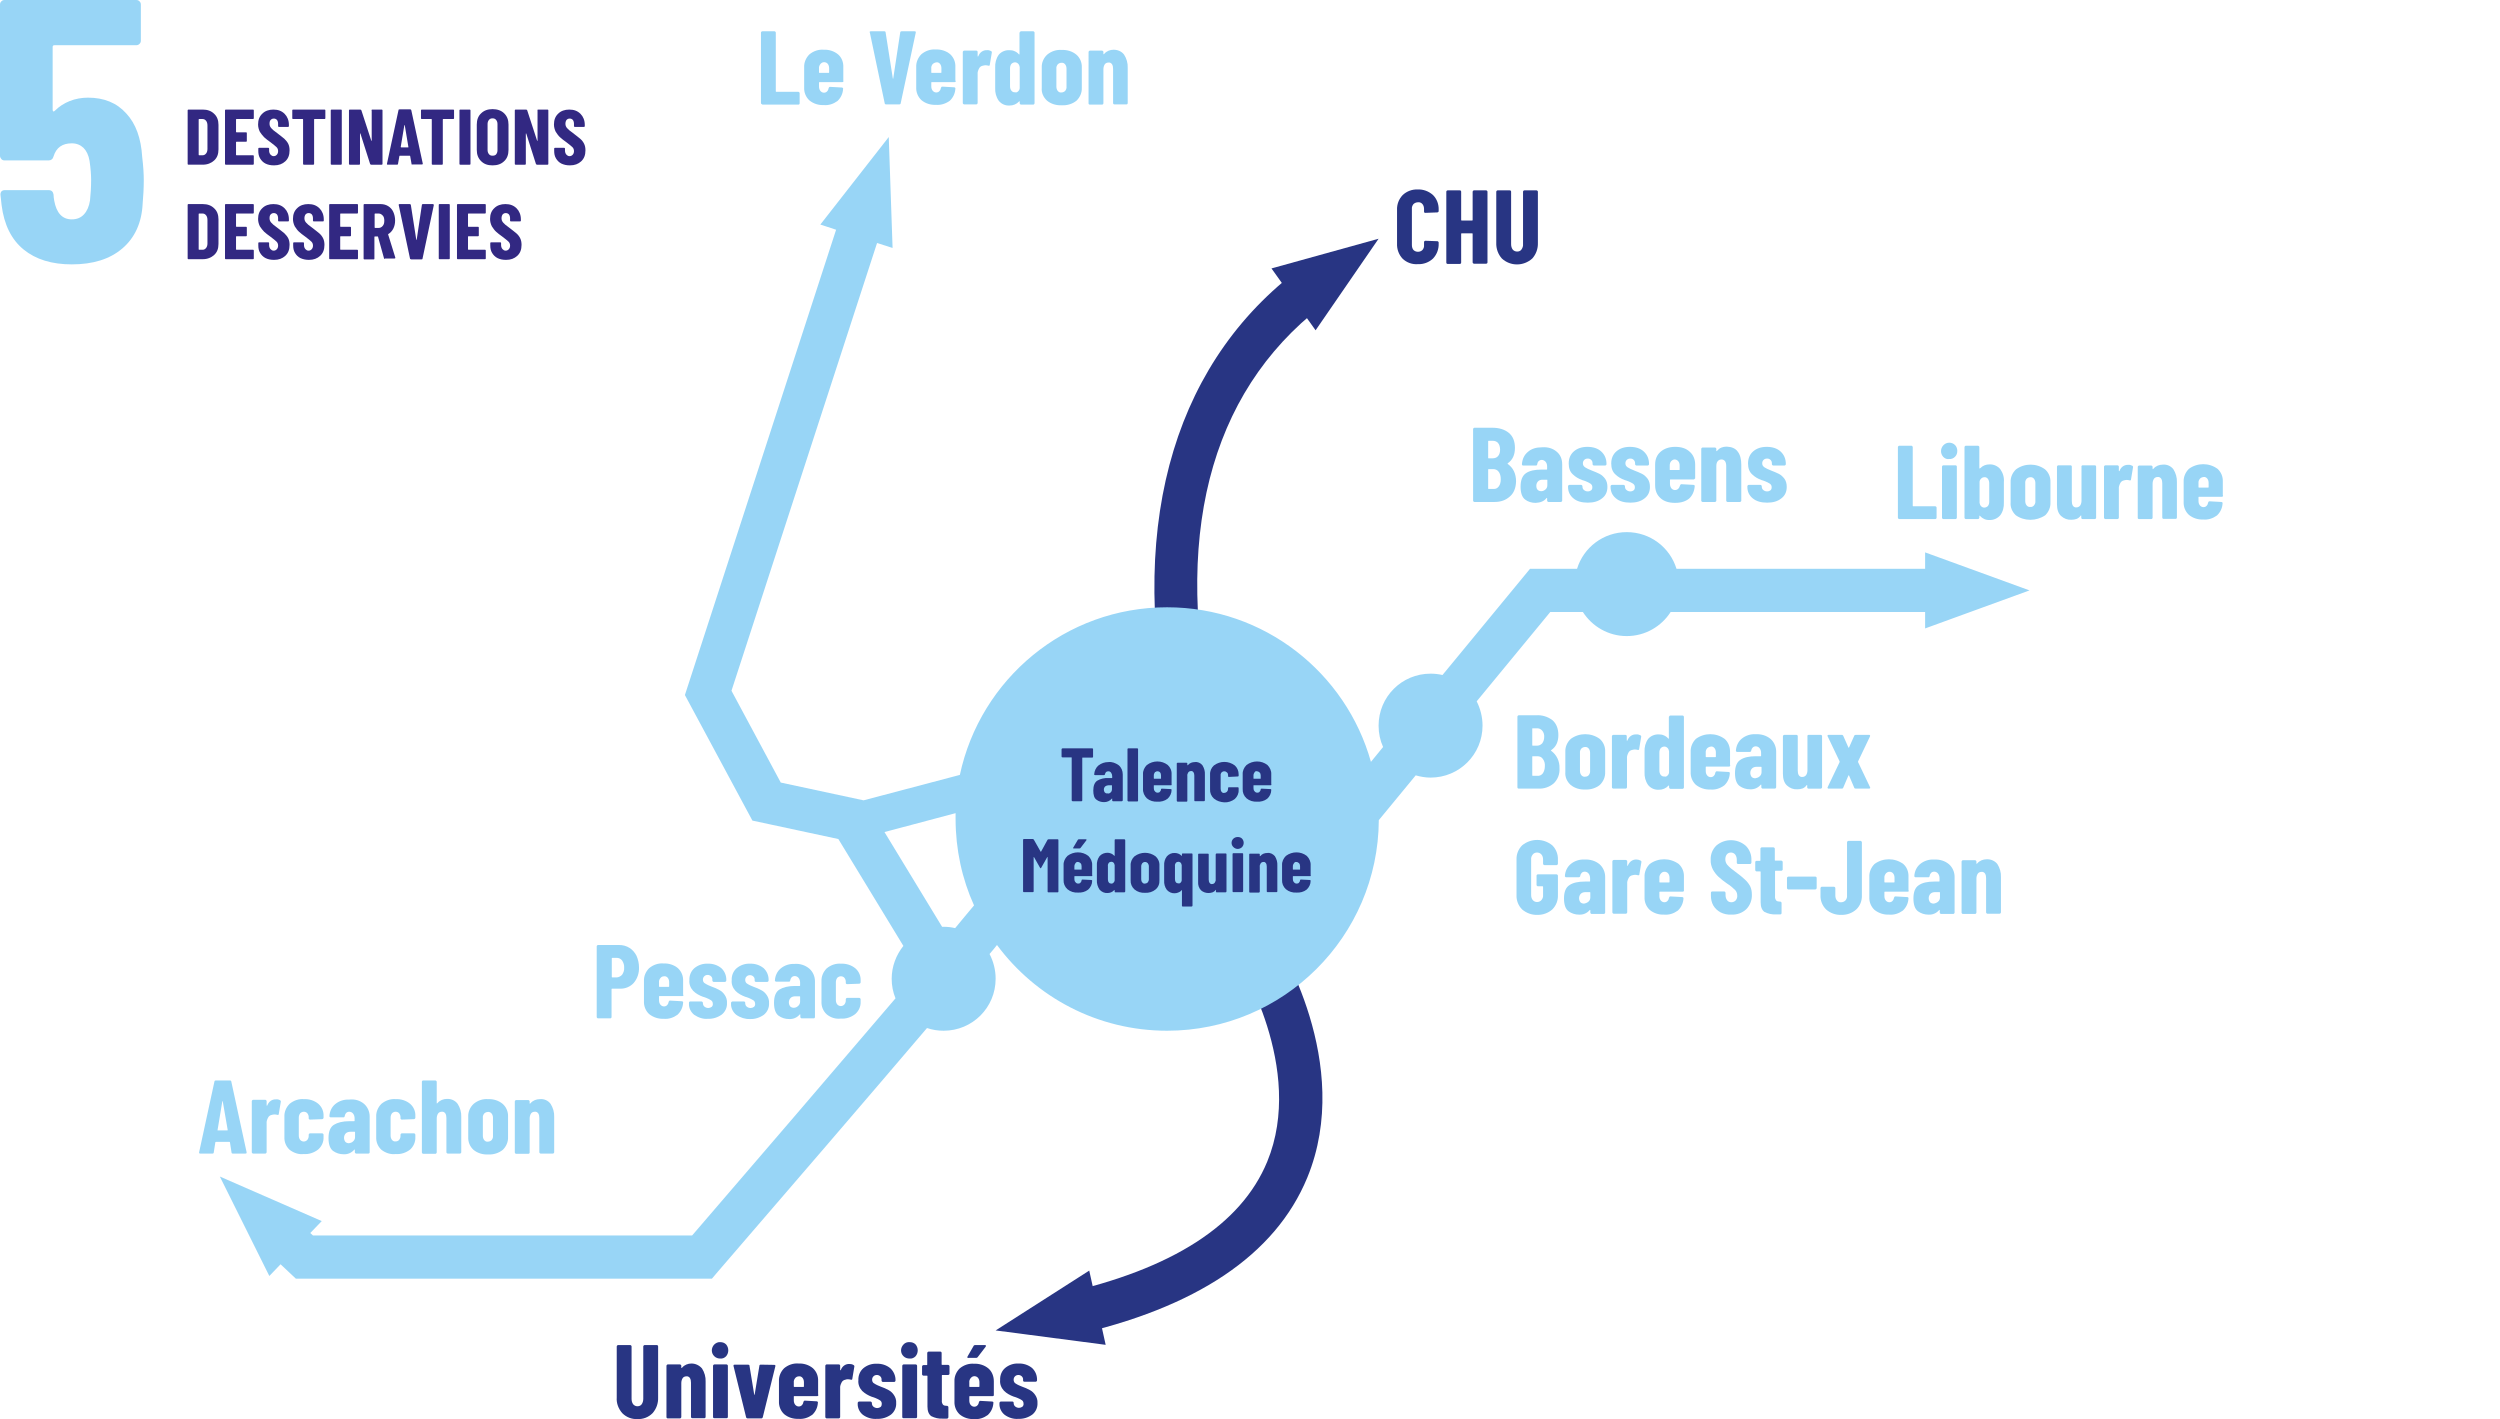 <?xml version="1.0" encoding="UTF-8"?>
<!-- Generator: Adobe Illustrator 28.0.0, SVG Export Plug-In . SVG Version: 6.00 Build 0)  -->
<svg xmlns="http://www.w3.org/2000/svg" xmlns:xlink="http://www.w3.org/1999/xlink" version="1.1" id="Calque_1" x="0px" y="0px" viewBox="0 0 1111.1 630.7" style="enable-background:new 0 0 1111.1 630.7;" xml:space="preserve">
<style type="text/css">
	.st0{fill:#283583;}
	.st1{fill:#98D5F6;}
	.st2{fill:none;}
	.st3{enable-background:new    ;}
	.st4{fill:#322882;}
</style>
<path id="Tracé_324" class="st0" d="M520,323.3c-0.1-0.7-0.3-1.9-0.7-3.6c-18.2-89.5,3.7-161.5,61.6-202.7l11.1,15.6  c-52.1,37.1-70.7,100.4-53.9,183.2c0.6,2.2,0.9,4.4,1,6.6h-9.6L520,323.3z"></path>
<path id="Tracé_326" class="st0" d="M476.1,593.7L472,575c48.9-10.9,79.6-30.6,91.2-58.7c17.1-41.5-12.8-89.2-13.1-89.7l16.1-10.4  c1.5,2.3,35.7,56.4,14.8,107.2C566.8,557.8,531.6,581.4,476.1,593.7"></path>
<path class="st1" d="M902,262.4l-46.4-16.9v7.3H745.1c-2.9-9.5-11.7-16.3-22.1-16.3s-19.2,6.8-22.1,16.3H680L641.1,300  c-1.7-0.4-3.5-0.6-5.3-0.6c-12.8,0-23.1,10.3-23.1,23.1c0,3.4,0.7,6.6,2,9.5l-5.4,6.6c-11.1-39.6-47.4-68.7-90.6-68.7  c-45.3,0-83,31.9-92.1,74.5l-42.8,11.3l-36.8-7.9L325.1,307l64.7-199l6.9,2.2L395,60.9l-30.4,38.9l7,2.3l-67.2,206.8l30,55.8  l38.2,8.2l28.9,47.5c-3.2,4-5.2,9.1-5.2,14.6c0,3.1,0.6,6,1.7,8.7c-27.4,32.1-62.4,72.9-90.4,105.4H139.1l-1.2-1.1l5.1-5.3  l-45.3-19.8l22,44.2l5-5.2l6.8,6.4h184.9l2.8-3.3c31.4-36.4,65.9-76.5,92.8-108.1c2.3,0.8,4.8,1.2,7.4,1.2  c12.8,0,23.1-10.3,23.1-23.1c0-4-1-7.7-2.7-11c1.2-1.4,2.3-2.7,3.3-4c17.1,23.1,44.6,38.1,75.6,38.1c51.7,0,93.8-41.8,94.1-93.6  l16.4-19.9c2.1,0.6,4.3,1,6.6,1c12.8,0,23.1-10.3,23.1-23.1c0-3.9-1-7.6-2.6-10.8L689,272h14.5c4.1,6.4,11.3,10.7,19.5,10.7  c8.2,0,15.4-4.3,19.5-10.7h113.1v7.3L902,262.4z M424.5,412.5c-1.6-0.4-3.3-0.6-5.1-0.6c-0.2,0-0.5,0-0.7,0l-25.6-42.1l31.6-8.4  c0,0.8,0,1.7,0,2.5c0,13.7,2.9,26.8,8.2,38.5C430.4,405.4,427.6,408.7,424.5,412.5z"></path>
<rect x="87.8" y="0" class="st2" width="1023.3" height="630.7"></rect>
<path id="Tracé_253" class="st1" d="M338.4,46.2c-0.1-0.1-0.2-0.2-0.2-0.4V14.5c0-0.2,0.1-0.3,0.2-0.4c0.1-0.1,0.2-0.2,0.4-0.2h5.4  c0.2,0,0.3,0.1,0.4,0.2c0.1,0.1,0.2,0.2,0.2,0.4v26.1c0,0.1,0.1,0.2,0.2,0.2c0,0,0,0,0.1,0h9.7c0.1,0,0.3,0.1,0.4,0.2  c0.1,0.1,0.2,0.2,0.2,0.4v4.5c0,0.3-0.2,0.6-0.5,0.6l0,0h-16C338.7,46.4,338.5,46.3,338.4,46.2"></path>
<path id="Tracé_254" class="st1" d="M374.8,36.3c-0.1,0.1-0.2,0.2-0.4,0.2h-10.2c-0.1,0-0.2,0.1-0.2,0.2c0,0,0,0,0,0.1v1.7  c0,0.7,0.2,1.4,0.6,1.9s1,0.8,1.6,0.8c0.5,0,1.1-0.2,1.4-0.6c0.4-0.4,0.6-0.9,0.7-1.5c0.1-0.3,0.3-0.5,0.6-0.5l5.3,0.3  c0.1,0,0.3,0.1,0.4,0.2c0.1,0.1,0.2,0.3,0.1,0.4c-0.1,2.1-1,4-2.5,5.4c-1.8,1.3-3.9,2-6.1,1.8c-2.3,0.1-4.6-0.6-6.4-2.1  c-1.6-1.5-2.4-3.6-2.3-5.7v-9c-0.1-2.1,0.8-4.2,2.3-5.7c1.8-1.5,4.1-2.3,6.4-2.1c2.3-0.1,4.6,0.6,6.4,2.1c1.6,1.4,2.4,3.5,2.3,5.7v6  C374.9,36.1,374.9,36.2,374.8,36.3 M364.6,28.5c-0.4,0.5-0.7,1.2-0.6,1.9v1.8c0,0.1,0.1,0.2,0.2,0.2c0,0,0,0,0.1,0h4  c0.1,0,0.2-0.1,0.2-0.2c0,0,0,0,0-0.1v-1.8c0-0.7-0.2-1.4-0.6-1.9c-0.7-0.9-2.1-1-2.9-0.3C364.7,28.4,364.6,28.4,364.6,28.5"></path>
<path id="Tracé_255" class="st1" d="M393.2,45.9l-6.6-31.4l-0.1-0.2c0-0.3,0.2-0.4,0.5-0.4h6c0.4,0,0.6,0.2,0.6,0.5l3.2,20.4  c0,0.1,0.1,0.2,0.1,0.2c0.1,0,0.1-0.1,0.1-0.2l3.1-20.4c0-0.3,0.3-0.5,0.5-0.5c0,0,0,0,0.1,0h5.8c0.4,0,0.6,0.2,0.5,0.6l-6.7,31.4  c0,0.3-0.3,0.5-0.6,0.5l0,0h-6C393.5,46.4,393.2,46.2,393.2,45.9L393.2,45.9"></path>
<path id="Tracé_256" class="st1" d="M424.7,36.3c-0.1,0.1-0.2,0.2-0.4,0.2h-10.2c-0.2,0-0.2,0.1-0.2,0.2v1.7c0,0.7,0.2,1.4,0.6,1.9  s1,0.8,1.6,0.8c0.5,0,1.1-0.2,1.4-0.6c0.4-0.4,0.6-0.9,0.7-1.5c0.1-0.3,0.3-0.5,0.6-0.5l5.3,0.3c0.1,0,0.3,0.1,0.4,0.2  c0.1,0.1,0.2,0.3,0.1,0.4c-0.1,2.1-1,4-2.5,5.4c-1.8,1.3-4,2-6.2,1.8c-2.3,0.1-4.6-0.6-6.4-2.1c-1.6-1.5-2.4-3.6-2.3-5.7v-9  c-0.1-2.1,0.8-4.2,2.3-5.7c1.8-1.5,4.1-2.3,6.4-2.1c2.3-0.1,4.6,0.6,6.4,2.1c1.6,1.5,2.4,3.5,2.3,5.7v6  C424.9,36.1,424.8,36.2,424.7,36.3 M414.5,28.5c-0.4,0.5-0.7,1.2-0.6,1.9v1.8c0,0.1,0.1,0.2,0.2,0.2c0,0,0,0,0.1,0h4  c0.1,0,0.2-0.1,0.2-0.2c0,0,0,0,0-0.1v-1.8c0-0.7-0.2-1.4-0.6-1.9s-1-0.8-1.6-0.7C415.5,27.8,414.9,28.1,414.5,28.5"></path>
<path id="Tracé_257" class="st1" d="M440.5,22.7c0.2,0.1,0.4,0.4,0.3,0.7l-0.9,5.4c0,0.3-0.2,0.5-0.6,0.4S438.5,29,438,29  c-0.4,0-0.8,0.1-1.2,0.2c-0.7,0.1-1.4,0.6-1.7,1.3c-0.4,0.8-0.7,1.6-0.6,2.5v12.8c0,0.1-0.1,0.3-0.2,0.4c-0.1,0.1-0.2,0.2-0.4,0.2  h-5.4c-0.1,0-0.3-0.1-0.4-0.2c-0.1-0.1-0.2-0.2-0.2-0.4V23.1c0-0.1,0.1-0.3,0.2-0.4s0.2-0.2,0.4-0.2h5.4c0.3,0,0.6,0.2,0.6,0.6v1.8  c0,0.1,0,0.2,0.1,0.2c0,0,0.1,0,0.2-0.1c0.6-1.7,2.1-2.8,3.9-2.7C439.2,22.2,439.9,22.4,440.5,22.7"></path>
<path id="Tracé_258" class="st1" d="M453.4,14.1c0.1-0.1,0.2-0.2,0.4-0.2h5.4c0.2,0,0.3,0.1,0.4,0.2c0.1,0.1,0.2,0.2,0.2,0.4v31.4  c0,0.1-0.1,0.3-0.2,0.4c-0.1,0.1-0.2,0.2-0.4,0.2h-5.4c-0.2,0-0.3-0.1-0.4-0.2c-0.1-0.1-0.2-0.2-0.2-0.4v-0.7c0-0.1,0-0.1-0.1-0.2  c-0.1,0-0.1,0-0.2,0.1c-1.1,1.2-2.6,1.8-4.2,1.8c-1.8,0.1-3.6-0.6-4.8-2.1c-1.2-1.7-1.7-3.7-1.6-5.7v-9c-0.1-2.1,0.4-4.1,1.6-5.8  c1.2-1.4,3-2.1,4.8-2c0.7,0,1.5,0.1,2.1,0.4c0.8,0.3,1.5,0.8,2,1.4c0,0.1,0.1,0.1,0.2,0.1s0.1-0.1,0.1-0.2v-9.4  C453.2,14.3,453.3,14.2,453.4,14.1 M452.5,40.6c0.4-0.4,0.7-0.9,0.7-1.5v-9.3c-0.1-0.6-0.3-1.1-0.7-1.5c-0.4-0.4-0.9-0.6-1.4-0.6  c-0.6,0-1.2,0.3-1.6,0.7c-0.4,0.5-0.6,1.2-0.6,1.9v8.1c0,0.7,0.2,1.4,0.6,1.9s1,0.8,1.6,0.7C451.6,41.2,452.1,41,452.5,40.6"></path>
<path id="Tracé_259" class="st1" d="M465.3,44.7c-1.6-1.5-2.5-3.5-2.3-5.7v-9c-0.1-2.1,0.8-4.2,2.4-5.7c1.8-1.5,4.1-2.3,6.5-2.1  c2.4-0.1,4.7,0.6,6.5,2.1c1.6,1.4,2.5,3.5,2.4,5.7v9c0.1,2.2-0.8,4.2-2.3,5.7c-1.8,1.5-4.2,2.2-6.5,2.1  C469.4,46.9,467.1,46.2,465.3,44.7 M473.4,40.4c0.4-0.5,0.7-1.2,0.6-1.9v-8c0-0.7-0.2-1.4-0.6-1.9s-1-0.8-1.7-0.7  c-0.6,0-1.2,0.3-1.6,0.7c-0.4,0.5-0.7,1.2-0.6,1.9v8c0,0.7,0.2,1.4,0.6,1.9s1,0.8,1.6,0.7C472.4,41.1,473,40.8,473.4,40.4"></path>
<path id="Tracé_260" class="st1" d="M499.6,24.3c1.1,1.7,1.7,3.8,1.6,5.8v15.7c0,0.3-0.2,0.6-0.5,0.6l0,0h-5.4  c-0.3,0-0.6-0.2-0.6-0.6V30.6c0-0.7-0.1-1.5-0.5-2.1c-0.4-0.5-0.9-0.8-1.6-0.7c-0.6,0-1.3,0.3-1.6,0.8c-0.4,0.6-0.6,1.4-0.6,2.2  v15.1c0,0.3-0.3,0.6-0.6,0.6h-5.4c-0.3,0-0.6-0.2-0.6-0.5l0,0V23.1c0-0.1,0.1-0.3,0.2-0.4s0.3-0.2,0.4-0.2h5.4  c0.1,0,0.3,0.1,0.4,0.2s0.2,0.2,0.2,0.4V24c0,0.1,0,0.1,0.1,0.1s0.2-0.1,0.3-0.2c1-1.2,2.6-1.8,4.1-1.8  C496.7,22.1,498.5,22.8,499.6,24.3"></path>
<path id="Tracé_261" class="st0" d="M623.4,115c-1.7-1.8-2.6-4.2-2.5-6.7v-15c-0.1-2.5,0.8-4.8,2.5-6.6c1.8-1.7,4.2-2.6,6.7-2.5  c2.5-0.1,4.9,0.8,6.8,2.5c1.7,1.7,2.6,4.1,2.5,6.6v0.5c0,0.3-0.2,0.5-0.5,0.6l0,0l-5.4,0.2c-0.4,0-0.6-0.2-0.6-0.5v-1.2  c0-0.8-0.2-1.6-0.7-2.2s-1.2-0.9-2-0.8c-0.7,0-1.5,0.3-2,0.8c-0.5,0.6-0.8,1.4-0.7,2.2v16c0,0.8,0.2,1.6,0.7,2.2  c0.5,0.5,1.2,0.8,2,0.8s1.5-0.3,2-0.8c0.5-0.6,0.8-1.4,0.7-2.2v-1.3c0-0.3,0.2-0.5,0.5-0.6l0,0l5.4,0.2c0.3,0,0.5,0.2,0.6,0.5l0,0  v0.5c0.1,2.5-0.8,4.9-2.5,6.7c-1.8,1.7-4.2,2.6-6.7,2.5C627.6,117.6,625.2,116.7,623.4,115"></path>
<path id="Tracé_262" class="st0" d="M654.7,84.8c0.1-0.1,0.2-0.2,0.4-0.2h5.4c0.2,0,0.3,0.1,0.4,0.2c0.1,0.1,0.2,0.2,0.2,0.4v31.4  c0,0.3-0.2,0.6-0.6,0.6l0,0h-5.4c-0.2,0-0.3-0.1-0.4-0.2c-0.1-0.1-0.2-0.2-0.2-0.4v-12.7c0-0.1-0.1-0.2-0.2-0.2c0,0,0,0-0.1,0h-4.6  c-0.1,0-0.2,0.1-0.2,0.2c0,0,0,0,0,0.1v12.7c0,0.3-0.2,0.6-0.6,0.6h-5.4c-0.3,0-0.6-0.2-0.6-0.6l0,0V85.2c0-0.3,0.3-0.6,0.6-0.6h5.4  c0.3,0,0.6,0.2,0.6,0.6v12.6c0,0.1,0.1,0.2,0.2,0.2c0,0,0,0,0.1,0h4.6c0.1,0,0.2-0.1,0.2-0.2c0,0,0,0,0-0.1V85.2  C654.5,85.1,654.6,84.9,654.7,84.8"></path>
<path id="Tracé_263" class="st0" d="M667.5,114.9c-1.7-1.9-2.6-4.4-2.5-7V85.2c0-0.1,0.1-0.3,0.2-0.4c0.1-0.1,0.2-0.2,0.4-0.2h5.4  c0.3,0,0.6,0.2,0.6,0.6v23.3c0,0.9,0.2,1.7,0.7,2.4c0.5,0.6,1.2,0.9,2,0.9s1.5-0.3,1.9-0.9c0.5-0.7,0.8-1.6,0.7-2.4V85.2  c0-0.3,0.3-0.6,0.6-0.6l0,0h5.4c0.1,0,0.3,0.1,0.4,0.2c0.1,0.1,0.2,0.2,0.2,0.4v22.7c0.1,2.6-0.8,5.1-2.5,7  C677.1,118.4,671.3,118.4,667.5,114.9"></path>
<path id="Tracé_264" class="st1" d="M843.7,230.5c-0.1-0.1-0.2-0.2-0.2-0.4v-31.4c0-0.1,0.1-0.3,0.2-0.4c0.1-0.1,0.3-0.2,0.4-0.2  h5.4c0.2,0,0.3,0.1,0.4,0.2c0.1,0.1,0.2,0.3,0.2,0.4v26.1c0,0.1,0.1,0.2,0.2,0.2c0,0,0,0,0.1,0h9.7c0.1,0,0.3,0.1,0.4,0.2  c0.1,0.1,0.2,0.2,0.2,0.4v4.5c0,0.3-0.3,0.6-0.6,0.6h-16C844,230.7,843.8,230.6,843.7,230.5"></path>
<path id="Tracé_265" class="st1" d="M863.7,203.1c-1.4-1.5-1.4-3.8,0.1-5.3c1.4-1.4,3.7-1.4,5.1,0c0.7,0.7,1,1.7,1,2.6  c0,1-0.3,1.9-1,2.6c-0.7,0.7-1.6,1.1-2.6,1C865.3,204.2,864.4,203.8,863.7,203.1 M863.3,230.5c-0.1-0.1-0.2-0.2-0.2-0.4v-22.7  c0-0.1,0.1-0.3,0.2-0.4c0.1-0.1,0.2-0.2,0.4-0.2h5.4c0.3,0,0.6,0.2,0.6,0.6l0,0v22.7c0,0.1-0.1,0.3-0.2,0.4  c-0.1,0.1-0.2,0.2-0.4,0.2h-5.4C863.5,230.7,863.4,230.6,863.3,230.5"></path>
<path id="Tracé_266" class="st1" d="M889,208.5c1.2,1.7,1.8,3.7,1.6,5.8v9c0.1,2-0.4,4.1-1.6,5.7c-1.2,1.4-3,2.2-4.8,2.1  c-1.6,0.1-3.1-0.6-4.2-1.8c0-0.1-0.1-0.1-0.2-0.1c-0.1,0-0.1,0.1-0.1,0.2v0.7c0,0.1-0.1,0.3-0.2,0.4c-0.1,0.1-0.2,0.2-0.4,0.2h-5.4  c-0.2,0-0.3-0.1-0.4-0.2c-0.1-0.1-0.2-0.2-0.2-0.4v-31.4c0-0.1,0.1-0.3,0.2-0.4c0.1-0.1,0.2-0.2,0.4-0.2h5.4c0.1,0,0.3,0.1,0.4,0.2  c0.1,0.1,0.2,0.2,0.2,0.4v9.4c0,0.1,0,0.1,0.1,0.1c0.2,0,0.3-0.1,0.4-0.2c1.1-1.1,2.5-1.6,4-1.6C886,206.3,887.8,207.1,889,208.5   M883.5,212.8c-0.4-0.5-1-0.8-1.6-0.7c-0.5,0-1,0.2-1.4,0.6c-0.4,0.4-0.7,0.9-0.7,1.5v9.3c0.1,0.6,0.3,1.1,0.7,1.5s0.9,0.6,1.4,0.6  c0.6,0,1.2-0.3,1.6-0.7c0.4-0.5,0.6-1.2,0.6-1.9v-8.1C884.1,214,883.9,213.4,883.5,212.8"></path>
<path id="Tracé_267" class="st1" d="M895.9,229c-1.6-1.5-2.5-3.6-2.3-5.7v-9c-0.1-2.1,0.8-4.2,2.4-5.7c3.8-2.8,9.1-2.8,12.9,0  c1.6,1.4,2.5,3.5,2.4,5.7v9c0.1,2.2-0.8,4.2-2.3,5.7C905,231.7,899.7,231.7,895.9,229 M904,224.6c0.4-0.5,0.7-1.2,0.6-1.9v-8  c0-0.7-0.2-1.4-0.6-1.9c-0.4-0.5-1-0.8-1.7-0.7c-0.6,0-1.2,0.3-1.6,0.7c-0.4,0.5-0.7,1.2-0.6,1.9v8c0,0.7,0.2,1.4,0.6,1.9  c0.4,0.5,1,0.8,1.6,0.7C903,225.4,903.6,225.1,904,224.6"></path>
<path id="Tracé_268" class="st1" d="M925.2,207c0.1-0.1,0.2-0.2,0.4-0.2h5.4c0.3,0,0.6,0.2,0.6,0.6v22.7c0,0.3-0.3,0.6-0.6,0.6  h-5.4c-0.3,0-0.6-0.2-0.6-0.6v-0.8c0-0.1,0-0.2-0.1-0.2s-0.1,0-0.2,0.1c-0.4,0.6-1,1.1-1.7,1.4c-0.8,0.3-1.6,0.4-2.4,0.4  c-1.7,0.1-3.3-0.5-4.6-1.7c-1.2-1.1-1.8-2.9-1.8-5.2v-16.7c0-0.1,0.1-0.3,0.2-0.4c0.1-0.1,0.2-0.2,0.4-0.2h5.4  c0.3,0,0.6,0.2,0.6,0.6v15.3c0,0.7,0.1,1.5,0.5,2.1c0.4,0.5,0.9,0.8,1.6,0.7c0.6,0,1.2-0.3,1.6-0.8c0.4-0.6,0.6-1.4,0.6-2.1v-15.1  C925,207.2,925.1,207.1,925.2,207"></path>
<path id="Tracé_269" class="st1" d="M947.7,207c0.2,0.1,0.4,0.4,0.3,0.7l-0.9,5.4c0,0.3-0.2,0.5-0.6,0.4c-0.4-0.1-0.8-0.2-1.3-0.2  c-0.4,0-0.8,0.1-1.2,0.2c-0.7,0.1-1.4,0.6-1.7,1.3c-0.4,0.8-0.7,1.6-0.6,2.5v12.8c0,0.1-0.1,0.3-0.2,0.4c-0.1,0.1-0.2,0.2-0.4,0.2  h-5.4c-0.2,0-0.3-0.1-0.4-0.2c-0.1-0.1-0.2-0.2-0.2-0.4v-22.7c0-0.1,0.1-0.3,0.2-0.4c0.1-0.1,0.3-0.2,0.4-0.2h5.4  c0.1,0,0.3,0.1,0.4,0.2c0.1,0.1,0.2,0.2,0.2,0.4v1.8c0,0.1,0,0.2,0.1,0.2c0,0,0.1,0,0.2-0.1c0.6-1.7,2.1-2.8,3.9-2.7  C946.4,206.5,947.1,206.7,947.7,207"></path>
<path id="Tracé_270" class="st1" d="M965.9,208.5c1.1,1.7,1.7,3.8,1.6,5.8V230c0,0.3-0.2,0.6-0.5,0.6l0,0h-5.4  c-0.3,0-0.6-0.2-0.6-0.6v-15.2c0-0.7-0.1-1.5-0.5-2.1c-0.4-0.5-0.9-0.8-1.6-0.7c-0.6,0-1.3,0.3-1.6,0.8c-0.4,0.6-0.6,1.4-0.6,2.2  v15.1c0,0.3-0.3,0.6-0.6,0.6h-5.4c-0.3,0-0.6-0.2-0.6-0.5l0,0v-22.7c0-0.1,0.1-0.3,0.2-0.4c0.1-0.1,0.3-0.2,0.4-0.2h5.4  c0.1,0,0.3,0.1,0.4,0.2c0.1,0.1,0.2,0.2,0.2,0.4v0.9c0,0.1,0,0.1,0.1,0.1s0.2-0.1,0.3-0.2c1-1.2,2.6-1.8,4.1-1.8  C963,206.3,964.8,207.1,965.9,208.5"></path>
<path id="Tracé_271" class="st1" d="M987.9,220.6c-0.1,0.1-0.2,0.2-0.4,0.2h-10.2c-0.2,0-0.2,0.1-0.2,0.2v1.7  c0,0.7,0.2,1.4,0.6,1.9c0.4,0.5,1,0.8,1.6,0.8c0.5,0,1.1-0.2,1.4-0.6c0.4-0.4,0.6-0.9,0.7-1.5c0.1-0.3,0.3-0.5,0.6-0.5l5.3,0.3  c0.1,0,0.3,0.1,0.4,0.2c0.1,0.1,0.2,0.3,0.1,0.4c-0.1,2.1-1,4-2.5,5.4c-1.8,1.3-3.9,2-6.1,1.8c-2.3,0.1-4.6-0.6-6.4-2.1  c-1.6-1.5-2.4-3.6-2.3-5.7v-9c-0.1-2.1,0.8-4.2,2.3-5.7c3.8-2.8,9-2.8,12.8,0c1.6,1.5,2.4,3.5,2.3,5.7v6  C988.1,220.4,988,220.5,987.9,220.6 M977.7,212.8c-0.4,0.5-0.7,1.2-0.6,1.9v1.8c0,0.1,0.1,0.2,0.2,0.2c0,0,0,0,0.1,0h4  c0.1,0,0.2-0.1,0.2-0.2c0,0,0,0,0-0.1v-1.8c0-0.7-0.2-1.4-0.6-1.9c-0.4-0.5-1-0.8-1.6-0.7C978.7,212.1,978.1,212.3,977.7,212.8"></path>
<path id="Tracé_272" class="st1" d="M690.5,348.2c-1.9,1.6-4.3,2.4-6.7,2.3H675c-0.3,0-0.6-0.2-0.6-0.6v-31.4  c0-0.2,0.1-0.3,0.2-0.4c0.1-0.1,0.2-0.2,0.4-0.2h7.7c2.6-0.2,5.2,0.6,7.3,2.2c1.7,1.5,2.6,3.7,2.6,6.6c0,3.1-1.1,5.3-3.2,6.7  c-0.1,0.1-0.1,0.2,0,0.3c2.5,1.8,3.8,4.7,3.7,7.7C693.3,344,692.3,346.5,690.5,348.2 M681,323.9v7.3c0,0.2,0.1,0.2,0.2,0.2h1.7  c0.9,0.1,1.8-0.3,2.5-1c0.6-0.8,0.9-1.8,0.9-2.8c0.1-1-0.2-2.1-0.9-2.9c-0.6-0.7-1.5-1.1-2.5-1h-1.7  C681.1,323.6,681,323.7,681,323.9C681,323.8,681,323.8,681,323.9 M685.7,343.7c0.6-0.9,0.9-2,0.9-3.2c0.1-1.1-0.2-2.3-0.9-3.2  c-0.5-0.8-1.4-1.2-2.4-1.2h-2.1c-0.2,0-0.2,0.1-0.2,0.2v8.3c0,0.1,0.1,0.2,0.2,0.2c0,0,0,0,0.1,0h2  C684.2,344.9,685.1,344.5,685.7,343.7"></path>
<path id="Tracé_273" class="st1" d="M698,348.8c-1.6-1.5-2.5-3.5-2.3-5.7v-9c-0.1-2.1,0.8-4.2,2.4-5.7c3.8-2.8,9.1-2.8,12.9,0  c1.6,1.4,2.5,3.5,2.4,5.7v9c0.1,2.2-0.8,4.2-2.3,5.7c-1.8,1.5-4.2,2.2-6.5,2.1C702.1,351,699.8,350.3,698,348.8 M706.1,344.5  c0.4-0.5,0.7-1.2,0.6-1.9v-8c0-0.7-0.2-1.4-0.6-1.9c-0.4-0.5-1-0.8-1.7-0.7c-0.6,0-1.2,0.3-1.6,0.7c-0.4,0.5-0.7,1.2-0.6,1.9v8  c0,0.7,0.2,1.4,0.6,1.9c0.4,0.5,1,0.8,1.6,0.7C705.1,345.2,705.7,345,706.1,344.5"></path>
<path id="Tracé_274" class="st1" d="M729.1,326.8c0.2,0.1,0.4,0.4,0.3,0.7l-0.9,5.4c0,0.3-0.2,0.5-0.6,0.4  c-0.4-0.1-0.8-0.2-1.3-0.2c-0.4,0-0.8,0.1-1.2,0.2c-0.7,0.1-1.4,0.6-1.7,1.3c-0.4,0.8-0.7,1.6-0.6,2.5v12.8c0,0.1-0.1,0.3-0.2,0.4  c-0.1,0.1-0.2,0.2-0.4,0.2H717c-0.1,0-0.3-0.1-0.4-0.2c-0.1-0.1-0.2-0.2-0.2-0.4v-22.7c0-0.1,0.1-0.3,0.2-0.4  c0.1-0.1,0.2-0.2,0.4-0.2h5.4c0.3,0,0.6,0.2,0.6,0.6v1.8c0,0.1,0,0.2,0.1,0.2c0,0,0.1,0,0.2-0.1c0.6-1.7,2.1-2.8,3.9-2.7  C727.8,326.3,728.5,326.5,729.1,326.8"></path>
<path id="Tracé_275" class="st1" d="M742,318.2c0.1-0.1,0.2-0.2,0.4-0.2h5.4c0.2,0,0.3,0.1,0.4,0.2c0.1,0.1,0.2,0.2,0.2,0.4V350  c0,0.1-0.1,0.3-0.2,0.4c-0.1,0.1-0.2,0.2-0.4,0.2h-5.4c-0.3,0-0.5-0.3-0.6-0.6v-0.7c0-0.1,0-0.1-0.1-0.2c-0.1,0-0.1,0-0.2,0.1  c-1.1,1.2-2.6,1.8-4.2,1.8c-1.8,0.1-3.6-0.6-4.8-2.1c-1.2-1.7-1.7-3.7-1.6-5.7v-9c-0.1-2.1,0.4-4.1,1.6-5.8c1.2-1.4,3-2.1,4.8-2  c0.7,0,1.5,0.1,2.1,0.4c0.8,0.3,1.5,0.8,2,1.4c0,0.1,0.1,0.1,0.2,0.1c0.1,0,0.1-0.1,0.1-0.2v-9.4C741.8,318.4,741.9,318.3,742,318.2   M741.1,344.7c0.4-0.4,0.7-0.9,0.7-1.5v-9.3c-0.1-0.6-0.3-1.1-0.7-1.5s-0.9-0.6-1.4-0.6c-0.6,0-1.2,0.3-1.6,0.7  c-0.4,0.5-0.6,1.2-0.6,1.9v8.1c0,0.7,0.2,1.4,0.6,1.9c0.4,0.5,1,0.8,1.6,0.7C740.2,345.3,740.7,345.1,741.1,344.7"></path>
<path id="Tracé_276" class="st1" d="M768.9,340.5c-0.1,0.1-0.2,0.2-0.4,0.2h-10.2c-0.1,0-0.2,0.1-0.2,0.2c0,0,0,0,0,0.1v1.7  c0,0.7,0.2,1.4,0.6,1.9c0.4,0.5,1,0.8,1.6,0.8c0.5,0,1.1-0.2,1.4-0.6c0.4-0.4,0.6-0.9,0.7-1.5c0.1-0.3,0.3-0.5,0.6-0.5l5.3,0.3  c0.1,0,0.3,0.1,0.4,0.2c0.1,0.1,0.2,0.3,0.1,0.4c-0.1,2.1-1,4-2.5,5.4c-1.8,1.3-3.9,2-6.1,1.8c-2.3,0.1-4.6-0.6-6.5-2.1  c-1.6-1.5-2.4-3.6-2.3-5.7v-9c-0.1-2.1,0.8-4.2,2.3-5.7c3.8-2.8,9-2.8,12.8,0c1.6,1.4,2.4,3.5,2.4,5.7v6  C769.1,340.2,769,340.4,768.9,340.5 M758.7,332.6c-0.4,0.5-0.7,1.2-0.6,1.9v1.8c0,0.1,0.1,0.2,0.2,0.2c0,0,0,0,0.1,0h4  c0.1,0,0.2-0.1,0.2-0.2c0,0,0,0,0-0.1v-1.8c0-0.7-0.2-1.4-0.6-1.9c-0.4-0.5-1-0.8-1.6-0.7C759.7,331.9,759.1,332.2,758.7,332.6"></path>
<path id="Tracé_277" class="st1" d="M786.9,328.4c1.6,1.4,2.5,3.5,2.5,5.6v15.9c0,0.1-0.1,0.3-0.2,0.4c-0.1,0.1-0.2,0.2-0.4,0.2  h-5.4c-0.2,0-0.3-0.1-0.4-0.2c-0.1-0.1-0.2-0.2-0.2-0.4v-1c0-0.1,0-0.1-0.1-0.2c-0.1,0-0.1,0-0.2,0.1c-1.2,1.4-2.9,2.1-4.7,2  c-1.7,0-3.3-0.5-4.7-1.5c-1.3-1-2-2.9-2-5.7c0-2.9,0.8-4.9,2.4-5.9c1.6-1.1,3.9-1.6,6.9-1.6h2.1c0.1,0,0.2-0.1,0.2-0.2  c0,0,0,0,0-0.1v-1.2c0-0.7-0.2-1.5-0.7-2.1c-0.4-0.5-1-0.8-1.7-0.8c-0.5,0-1,0.2-1.3,0.5c-0.4,0.4-0.6,0.8-0.7,1.4  c0,0.3-0.2,0.5-0.5,0.6h-0.1h-5.6c-0.3,0-0.5-0.2-0.6-0.4v-0.1c0.1-2.1,1-4.1,2.6-5.4c1.7-1.4,3.9-2.1,6.1-2  C782.8,326.2,785.1,326.9,786.9,328.4 M782,345.1c0.6-0.5,0.9-1.2,0.9-1.9V341c0-0.1-0.1-0.2-0.2-0.2c0,0,0,0-0.1,0h-1.9  c-0.7,0-1.5,0.2-2,0.7s-0.8,1.2-0.8,2c0,0.6,0.2,1.3,0.6,1.8c0.4,0.4,1,0.6,1.6,0.6C780.7,345.8,781.4,345.6,782,345.1"></path>
<path id="Tracé_278" class="st1" d="M803.4,326.8c0.1-0.1,0.2-0.2,0.4-0.2h5.4c0.3,0,0.6,0.2,0.6,0.6v22.7c0,0.3-0.3,0.6-0.6,0.6  h-5.4c-0.3,0-0.6-0.2-0.6-0.6v-0.8c0-0.1,0-0.2-0.1-0.2s-0.1,0-0.2,0.1c-0.4,0.6-1,1.1-1.7,1.4c-0.8,0.3-1.6,0.4-2.4,0.4  c-1.7,0.1-3.3-0.5-4.6-1.7c-1.2-1.1-1.8-2.9-1.8-5.2v-16.7c0-0.1,0.1-0.3,0.2-0.4c0.1-0.1,0.2-0.2,0.4-0.2h5.4  c0.3,0,0.6,0.2,0.6,0.6v15.3c0,0.7,0.1,1.5,0.5,2.1c0.4,0.5,0.9,0.8,1.6,0.7c0.6,0,1.2-0.3,1.6-0.8c0.4-0.6,0.6-1.4,0.6-2.1v-15.1  C803.2,327.1,803.3,326.9,803.4,326.8"></path>
<path id="Tracé_279" class="st1" d="M812.3,350.3c-0.1-0.1-0.1-0.3,0-0.5l5.3-11.1c0-0.1,0-0.2,0-0.3l-5.3-11.1  c-0.1-0.1-0.1-0.2-0.1-0.3c0-0.2,0.2-0.4,0.5-0.4h5.9c0.3,0,0.5,0.2,0.6,0.4l2.3,5.2c0.1,0.2,0.2,0.2,0.3,0l2.3-5.2  c0.1-0.3,0.4-0.4,0.7-0.4h5.9c0.2,0,0.3,0,0.4,0.2c0.1,0.2,0.1,0.3,0,0.5l-5.3,11.1c0,0.1,0,0.2,0,0.3l5.3,11.1  c0.1,0.1,0.1,0.2,0.1,0.3c0,0.2-0.2,0.4-0.5,0.4h-5.9c-0.3,0-0.6-0.1-0.7-0.4l-2.3-5.4c-0.1-0.2-0.2-0.2-0.3,0l-2.3,5.4  c-0.1,0.3-0.4,0.4-0.6,0.4h-5.9C812.6,350.5,812.4,350.5,812.3,350.3"></path>
<path id="Tracé_280" class="st1" d="M676.5,404.2c-1.7-1.7-2.6-4-2.5-6.4v-15.7c-0.1-2.4,0.8-4.7,2.5-6.4c3.9-3.2,9.5-3.2,13.4,0  c1.7,1.7,2.6,4,2.5,6.4v1.8c0,0.1-0.1,0.3-0.2,0.4c-0.1,0.1-0.2,0.2-0.4,0.2h-5.4c-0.1,0-0.3-0.1-0.4-0.2c-0.1-0.1-0.2-0.2-0.2-0.4  V382c0-0.8-0.2-1.6-0.7-2.2s-1.2-0.9-2-0.9c-0.7,0-1.5,0.3-1.9,0.9c-0.5,0.6-0.8,1.4-0.7,2.2v15.8c0,0.8,0.2,1.6,0.7,2.2  s1.2,0.9,1.9,0.9c0.8,0,1.5-0.3,2-0.9s0.8-1.4,0.7-2.2v-3.7c0-0.1-0.1-0.2-0.2-0.2c0,0,0,0-0.1,0h-2c-0.1,0-0.3-0.1-0.4-0.2  c-0.1-0.1-0.2-0.2-0.2-0.4v-4.1c0-0.3,0.2-0.6,0.6-0.6h8.3c0.2,0,0.3,0.1,0.4,0.2c0.1,0.1,0.2,0.2,0.2,0.4v8.6  c0.1,2.4-0.8,4.7-2.5,6.4c-1.8,1.6-4.3,2.5-6.7,2.4C680.8,406.7,678.4,405.8,676.5,404.2"></path>
<path id="Tracé_281" class="st1" d="M710.9,384.1c1.6,1.4,2.5,3.5,2.5,5.6v15.9c0,0.1-0.1,0.3-0.2,0.4c-0.1,0.1-0.2,0.2-0.4,0.2  h-5.4c-0.2,0-0.3-0.1-0.4-0.2c-0.1-0.1-0.2-0.2-0.2-0.4v-1c0-0.1,0-0.1-0.1-0.2c-0.1,0-0.1,0-0.2,0.1c-1.2,1.4-2.9,2.1-4.7,2  c-1.7,0-3.3-0.5-4.7-1.5c-1.3-1-2-2.9-2-5.7c0-2.9,0.8-4.9,2.4-5.9c1.6-1.1,3.9-1.6,6.9-1.6h2.1c0.1,0,0.2-0.1,0.2-0.2  c0,0,0,0,0-0.1v-1.2c0-0.7-0.2-1.5-0.7-2.1c-0.4-0.5-1-0.8-1.7-0.8c-0.5,0-1,0.2-1.3,0.5c-0.4,0.4-0.6,0.8-0.7,1.4  c0,0.3-0.2,0.5-0.5,0.6h-0.1h-5.6c-0.3,0-0.5-0.2-0.6-0.4v-0.1c0.1-2.1,1-4.1,2.6-5.4c1.7-1.4,3.9-2.1,6.1-2  C706.8,381.9,709.1,382.6,710.9,384.1 M705.9,400.8c0.6-0.5,0.9-1.2,0.9-1.9v-2.2c0-0.1-0.1-0.2-0.2-0.2c0,0,0,0-0.1,0h-1.9  c-0.7,0-1.5,0.2-2,0.7s-0.8,1.2-0.8,2c0,0.6,0.2,1.3,0.6,1.8c0.4,0.4,1,0.6,1.6,0.6C704.7,401.5,705.4,401.2,705.9,400.8"></path>
<path id="Tracé_282" class="st1" d="M729.2,382.5c0.2,0.1,0.4,0.4,0.3,0.7l-0.9,5.4c0,0.3-0.2,0.5-0.6,0.4  c-0.4-0.1-0.8-0.2-1.3-0.2c-0.4,0-0.8,0.1-1.2,0.2c-0.7,0.1-1.4,0.6-1.7,1.3c-0.4,0.8-0.7,1.6-0.6,2.5v12.7c0,0.1-0.1,0.3-0.2,0.4  c-0.1,0.1-0.2,0.2-0.4,0.2h-5.4c-0.2,0-0.3-0.1-0.4-0.2c-0.1-0.1-0.2-0.2-0.2-0.4v-22.7c0-0.1,0.1-0.3,0.2-0.4  c0.1-0.1,0.3-0.2,0.4-0.2h5.4c0.1,0,0.3,0.1,0.4,0.2c0.1,0.1,0.2,0.2,0.2,0.4v1.8c0,0.1,0,0.2,0.1,0.2c0,0,0.1,0,0.2-0.1  c0.6-1.7,2.1-2.8,3.9-2.7C727.9,382,728.6,382.2,729.2,382.5"></path>
<path id="Tracé_283" class="st1" d="M748.3,396.1c-0.1,0.1-0.2,0.2-0.4,0.2h-10.2c-0.1,0-0.2,0.1-0.2,0.2c0,0,0,0,0,0.1v1.7  c0,0.7,0.2,1.4,0.6,1.9c0.4,0.5,1,0.8,1.6,0.8c0.5,0,1.1-0.2,1.4-0.6c0.4-0.4,0.6-0.9,0.7-1.5c0.1-0.3,0.3-0.5,0.6-0.5l5.3,0.3  c0.1,0,0.3,0.1,0.4,0.2c0.1,0.1,0.1,0.3,0.1,0.4c-0.1,2.1-1,4-2.5,5.4c-1.8,1.3-3.9,2-6.1,1.8c-2.3,0.1-4.6-0.6-6.4-2.1  c-1.6-1.5-2.4-3.6-2.3-5.7v-9c-0.1-2.1,0.8-4.2,2.3-5.7c3.8-2.8,9-2.8,12.9,0c1.6,1.5,2.4,3.5,2.3,5.7v6  C748.5,395.9,748.4,396,748.3,396.1 M738.1,388.3c-0.4,0.5-0.7,1.2-0.6,1.9v1.8c0,0.1,0.1,0.2,0.2,0.2c0,0,0,0,0.1,0h4  c0.1,0,0.2-0.1,0.2-0.2c0,0,0,0,0-0.1v-1.8c0-0.7-0.2-1.4-0.6-1.9c-0.7-0.9-2.1-1-2.9-0.3C738.3,388.1,738.2,388.2,738.1,388.3"></path>
<path id="Tracé_284" class="st1" d="M764.7,405.5c-1.3-0.7-2.4-1.7-3.2-3c-0.8-1.4-1.1-2.9-1.1-4.4v-1.3c0-0.3,0.2-0.6,0.6-0.6l0,0  h5.3c0.2,0,0.3,0.1,0.4,0.2c0.1,0.1,0.2,0.3,0.2,0.4v1c0,0.8,0.2,1.7,0.7,2.3c0.4,0.6,1.1,0.9,1.9,0.9c0.7,0,1.4-0.3,1.9-0.8  c0.5-0.6,0.8-1.4,0.7-2.2c0-0.9-0.3-1.7-0.9-2.4c-1.1-1.1-2.3-2.1-3.6-2.9c-1.3-0.9-2.6-1.9-3.8-3c-1-0.9-1.8-2-2.5-3.2  c-0.7-1.4-1.1-2.9-1-4.4c-0.1-2.4,0.8-4.6,2.5-6.3c3.8-3.2,9.3-3.2,13.1,0.1c1.7,1.7,2.6,4,2.5,6.4v1.1c0,0.1-0.1,0.3-0.2,0.4  c-0.1,0.1-0.2,0.2-0.4,0.2h-5.3c-0.3,0-0.6-0.2-0.6-0.6l0,0v-1.3c0-0.8-0.2-1.6-0.7-2.3c-0.5-0.6-1.2-0.9-1.9-0.9s-1.4,0.3-1.8,0.8  c-0.5,0.6-0.7,1.4-0.7,2.2c0,0.9,0.3,1.8,0.9,2.5c1,1.1,2.2,2.1,3.5,3c1.9,1.4,3.4,2.6,4.3,3.5c0.9,0.8,1.7,1.8,2.3,2.9  c0.6,1.2,0.8,2.5,0.8,3.8c0.1,2.4-0.8,4.8-2.5,6.5c-1.8,1.7-4.2,2.5-6.6,2.4C767.8,406.6,766.1,406.2,764.7,405.5"></path>
<path id="Tracé_285" class="st1" d="M792.1,386.8c-0.1,0.1-0.2,0.2-0.4,0.2h-2.6c-0.1,0-0.2,0.1-0.2,0.2c0,0,0,0,0,0.1v11  c-0.1,0.7,0.1,1.3,0.5,1.9c0.4,0.4,1,0.5,1.5,0.5h0.3c0.1,0,0.3,0.1,0.4,0.2c0.1,0.1,0.2,0.2,0.2,0.4v4.5c0,0.3-0.2,0.6-0.6,0.6  h-1.9c-1.8,0.1-3.5-0.3-5.1-1.1c-1.1-0.8-1.7-2.2-1.7-4.3v-13.5c0-0.1-0.1-0.2-0.2-0.2c0,0,0,0-0.1,0h-1.5c-0.2,0-0.3-0.1-0.4-0.2  c-0.1-0.1-0.2-0.2-0.2-0.4v-3.5c0-0.3,0.2-0.6,0.6-0.6l0,0h1.5c0.1,0,0.2-0.1,0.2-0.2c0,0,0,0,0-0.1v-5.1c0-0.2,0.1-0.3,0.2-0.4  c0.1-0.1,0.2-0.2,0.4-0.2h5.2c0.1,0,0.3,0.1,0.4,0.2c0.1,0.1,0.2,0.2,0.2,0.4v5.1c0,0.1,0.1,0.2,0.2,0.2c0,0,0,0,0.1,0h2.6  c0.1,0,0.3,0.1,0.4,0.2c0.1,0.1,0.2,0.2,0.2,0.4v3.5C792.3,386.5,792.2,386.7,792.1,386.8"></path>
<path id="Tracé_286" class="st1" d="M794.4,395.1c-0.1-0.1-0.2-0.3-0.2-0.4v-4.5c0-0.1,0.1-0.3,0.2-0.4c0.1-0.1,0.3-0.2,0.4-0.2h12  c0.3,0,0.6,0.2,0.6,0.6l0,0v4.5c0,0.1-0.1,0.3-0.2,0.4c-0.1,0.1-0.3,0.2-0.4,0.2h-12C794.6,395.3,794.5,395.2,794.4,395.1"></path>
<path id="Tracé_287" class="st1" d="M811.6,404.2c-1.7-1.7-2.6-4-2.5-6.3v-3.2c0-0.1,0.1-0.3,0.2-0.4c0.1-0.1,0.2-0.2,0.4-0.2h5.4  c0.1,0,0.3,0.1,0.4,0.2c0.1,0.1,0.2,0.2,0.2,0.4v3.3c0,0.8,0.2,1.6,0.7,2.2s1.1,0.9,1.9,0.8c0.7,0,1.4-0.3,1.9-0.8  c0.5-0.6,0.8-1.4,0.7-2.2v-23.7c0-0.3,0.3-0.5,0.6-0.6h5.4c0.3,0,0.5,0.3,0.6,0.6v23.6c0.1,2.4-0.8,4.7-2.5,6.3  c-1.8,1.6-4.2,2.5-6.7,2.4C815.8,406.7,813.4,405.8,811.6,404.2"></path>
<path id="Tracé_288" class="st1" d="M848.3,396.1c-0.1,0.1-0.2,0.2-0.4,0.2h-10.2c-0.1,0-0.2,0.1-0.2,0.2c0,0,0,0,0,0.1v1.7  c0,0.7,0.2,1.4,0.6,1.9c0.4,0.5,1,0.8,1.6,0.8c0.5,0,1.1-0.2,1.4-0.6c0.4-0.4,0.6-0.9,0.7-1.5c0.1-0.3,0.3-0.5,0.6-0.5l5.3,0.3  c0.1,0,0.3,0.1,0.4,0.2c0.1,0.1,0.2,0.3,0.1,0.4c-0.1,2.1-1,4-2.5,5.4c-1.8,1.3-3.9,2-6.1,1.8c-2.3,0.1-4.6-0.6-6.5-2.1  c-1.6-1.5-2.4-3.6-2.3-5.7v-9c-0.1-2.1,0.8-4.2,2.3-5.7c3.8-2.8,9-2.8,12.8,0c1.6,1.4,2.4,3.5,2.3,5.7v6  C848.4,395.9,848.4,396,848.3,396.1 M838.1,388.3c-0.4,0.5-0.7,1.2-0.6,1.9v1.8c0,0.1,0.1,0.2,0.2,0.2c0,0,0,0,0.1,0h4  c0.1,0,0.2-0.1,0.2-0.2c0,0,0,0,0-0.1v-1.8c0-0.7-0.2-1.4-0.6-1.9c-0.7-0.9-2.1-1-2.9-0.3C838.2,388.1,838.1,388.2,838.1,388.3"></path>
<path id="Tracé_289" class="st1" d="M866.2,384.1c1.6,1.4,2.5,3.5,2.5,5.6v15.9c0,0.1-0.1,0.3-0.2,0.4c-0.1,0.1-0.2,0.2-0.4,0.2  h-5.4c-0.2,0-0.3-0.1-0.4-0.2c-0.1-0.1-0.2-0.2-0.2-0.4v-1c0-0.1,0-0.1-0.1-0.2c-0.1,0-0.1,0-0.2,0.1c-1.2,1.4-2.9,2.1-4.7,2  c-1.7,0-3.3-0.5-4.7-1.5c-1.3-1-2-2.9-2-5.7c0-2.9,0.8-4.9,2.4-5.9c1.6-1.1,3.9-1.6,6.9-1.6h2.1c0.1,0,0.2-0.1,0.2-0.2  c0,0,0,0,0-0.1v-1.2c0-0.7-0.2-1.5-0.7-2.1c-0.4-0.5-1-0.8-1.7-0.8c-0.5,0-1,0.2-1.3,0.5c-0.4,0.4-0.6,0.8-0.7,1.4  c0,0.3-0.2,0.6-0.5,0.6H857h-5.6c-0.3,0-0.5-0.2-0.6-0.4v-0.1c0.1-2.1,1-4.1,2.6-5.4c1.7-1.4,3.9-2.1,6.1-2  C862.2,381.9,864.4,382.6,866.2,384.1 M861.3,400.8c0.6-0.5,0.9-1.2,0.9-1.9v-2.2c0-0.1-0.1-0.2-0.2-0.2c0,0,0,0-0.1,0H860  c-0.7,0-1.5,0.2-2,0.7s-0.8,1.2-0.8,2c0,0.6,0.2,1.3,0.6,1.8c0.4,0.4,1,0.6,1.6,0.6C860.1,401.5,860.8,401.2,861.3,400.8"></path>
<path id="Tracé_290" class="st1" d="M887.7,384c1.1,1.7,1.7,3.8,1.6,5.8v15.7c0,0.1-0.1,0.3-0.2,0.4c-0.1,0.1-0.2,0.2-0.4,0.2h-5.4  c-0.2,0-0.3-0.1-0.4-0.2c-0.1-0.1-0.2-0.2-0.2-0.4v-15.2c0-0.7-0.1-1.5-0.5-2.1c-0.4-0.5-0.9-0.8-1.6-0.7c-0.6,0-1.3,0.3-1.6,0.8  c-0.4,0.6-0.6,1.4-0.6,2.2v15.1c0,0.1-0.1,0.3-0.2,0.4c-0.1,0.1-0.2,0.2-0.4,0.2h-5.4c-0.2,0-0.3-0.1-0.4-0.2  c-0.1-0.1-0.2-0.2-0.2-0.4v-22.7c0-0.1,0.1-0.3,0.2-0.4c0.1-0.1,0.3-0.2,0.4-0.2h5.4c0.1,0,0.3,0.1,0.4,0.2c0.1,0.1,0.2,0.2,0.2,0.4  v0.9c0,0.1,0,0.1,0.1,0.1s0.2-0.1,0.3-0.2c1-1.2,2.6-1.8,4.1-1.8C884.8,381.8,886.6,382.6,887.7,384"></path>
<path id="Tracé_291" class="st0" d="M276.6,628.1c-1.7-1.9-2.7-4.4-2.5-7v-22.7c0-0.1,0.1-0.3,0.2-0.4c0.1-0.1,0.2-0.2,0.4-0.2h5.4  c0.2,0,0.3,0.1,0.4,0.2c0.1,0.1,0.2,0.2,0.2,0.4v23.3c0,0.9,0.2,1.7,0.7,2.4c0.5,0.6,1.2,0.9,1.9,0.9c0.8,0,1.5-0.3,1.9-0.9  c0.5-0.7,0.7-1.6,0.7-2.4v-23.3c0-0.1,0.1-0.3,0.2-0.4c0.1-0.1,0.2-0.2,0.4-0.2h5.4c0.3,0,0.6,0.2,0.6,0.6v22.7  c0.1,2.6-0.8,5.1-2.5,7c-1.8,1.8-4.2,2.7-6.7,2.6C280.8,630.8,278.4,629.9,276.6,628.1"></path>
<path id="Tracé_292" class="st0" d="M312,608.2c1.1,1.7,1.7,3.8,1.6,5.8v15.7c0,0.3-0.2,0.6-0.5,0.6l0,0h-5.4  c-0.3,0-0.6-0.2-0.6-0.6v-15.2c0-0.7-0.1-1.5-0.5-2.1c-0.4-0.5-0.9-0.8-1.6-0.7c-0.6,0-1.3,0.3-1.6,0.8c-0.4,0.6-0.6,1.4-0.6,2.2  v15.1c0,0.1-0.1,0.3-0.2,0.4c-0.1,0.1-0.2,0.2-0.4,0.2h-5.4c-0.3,0-0.6-0.2-0.6-0.6V607c0-0.1,0.1-0.3,0.2-0.4  c0.1-0.1,0.2-0.2,0.4-0.2h5.4c0.1,0,0.3,0.1,0.4,0.2c0.1,0.1,0.2,0.2,0.2,0.4v0.9c0,0.1,0,0.1,0.1,0.1s0.2-0.1,0.3-0.2  c1-1.2,2.6-1.8,4.1-1.8C309.1,606,310.8,606.8,312,608.2"></path>
<path id="Tracé_293" class="st0" d="M317.5,602.8c-1.5-1.4-1.5-3.7-0.1-5.2c0.7-0.7,1.7-1.2,2.7-1.1c1,0,1.9,0.3,2.6,1  c1.3,1.5,1.3,3.8,0,5.3c-0.7,0.7-1.6,1.1-2.6,1C319.2,603.8,318.2,603.5,317.5,602.8 M317.1,630.2c-0.1-0.1-0.2-0.2-0.2-0.4V607  c0-0.1,0.1-0.3,0.2-0.4c0.1-0.1,0.3-0.2,0.4-0.2h5.4c0.2,0,0.3,0.1,0.4,0.2c0.1,0.1,0.2,0.2,0.2,0.4v22.7c0,0.3-0.2,0.6-0.5,0.6l0,0  h-5.4C317.4,630.3,317.2,630.3,317.1,630.2"></path>
<path id="Tracé_294" class="st0" d="M331.6,629.9l-5.6-22.8v-0.2c0-0.3,0.2-0.4,0.5-0.4h6c0.3,0,0.6,0.2,0.6,0.4c0,0,0,0,0,0.1  l2.1,12.8c0,0.1,0.1,0.1,0.1,0.1c0.1,0,0.1,0,0.1-0.1l2.1-12.8c0-0.3,0.2-0.5,0.6-0.5l6,0.1c0.4,0,0.6,0.2,0.5,0.6l-5.6,22.7  c-0.1,0.3-0.3,0.5-0.6,0.5h-6.2C332,630.4,331.7,630.2,331.6,629.9"></path>
<path id="Tracé_295" class="st0" d="M363.6,620.3c-0.1,0.1-0.2,0.2-0.4,0.2H353c-0.2,0-0.2,0.1-0.2,0.2v1.7c0,0.7,0.2,1.4,0.6,1.9  s1,0.8,1.6,0.8c0.5,0,1.1-0.2,1.4-0.6c0.4-0.4,0.6-0.9,0.7-1.5c0.1-0.3,0.3-0.5,0.6-0.5l5.3,0.3c0.1,0,0.3,0.1,0.4,0.2  c0.1,0.1,0.2,0.3,0.1,0.4c-0.1,2.1-1,4-2.5,5.4c-1.8,1.3-3.9,2-6.1,1.8c-2.3,0.1-4.6-0.6-6.4-2.1c-1.6-1.5-2.4-3.6-2.3-5.7v-9  c-0.1-2.1,0.8-4.2,2.3-5.7c1.8-1.5,4.1-2.3,6.4-2.1c2.3-0.1,4.6,0.6,6.4,2.1c1.6,1.5,2.4,3.5,2.3,5.7v6  C363.8,620,363.7,620.2,363.6,620.3 M353.4,612.5c-0.4,0.5-0.7,1.2-0.6,1.9v1.8c0,0.1,0.1,0.2,0.2,0.2c0,0,0,0,0.1,0h4  c0.1,0,0.2-0.1,0.2-0.2c0,0,0,0,0-0.1v-1.8c0-0.7-0.2-1.4-0.6-1.9s-1-0.8-1.6-0.7C354.4,611.7,353.8,612,353.4,612.5"></path>
<path id="Tracé_296" class="st0" d="M379.4,606.7c0.2,0.1,0.4,0.4,0.3,0.7l-0.9,5.4c0,0.3-0.2,0.5-0.6,0.4s-0.8-0.2-1.3-0.2  c-0.4,0-0.8,0-1.2,0.2c-0.7,0.1-1.4,0.6-1.7,1.3c-0.4,0.8-0.7,1.6-0.6,2.5v12.8c0,0.1-0.1,0.3-0.2,0.4c-0.1,0.1-0.2,0.2-0.4,0.2  h-5.4c-0.1,0-0.3-0.1-0.4-0.2c-0.1-0.1-0.2-0.2-0.2-0.4V607c0-0.1,0.1-0.3,0.2-0.4c0.1-0.1,0.2-0.2,0.4-0.2h5.4  c0.3,0,0.6,0.2,0.6,0.6v1.8c0,0.1,0,0.2,0.1,0.2c0,0,0.1,0,0.2-0.1c0.6-1.7,2.1-2.8,3.9-2.7C378.1,606.2,378.8,606.3,379.4,606.7"></path>
<path id="Tracé_297" class="st0" d="M383.5,628.8c-1.5-1.2-2.4-3.1-2.3-5v-0.3c0-0.1,0.1-0.3,0.2-0.4c0.1-0.1,0.3-0.2,0.4-0.2h5.1  c0.1,0,0.3,0.1,0.4,0.2c0.1,0.1,0.2,0.3,0.2,0.4v0.1c0,0.6,0.2,1.2,0.7,1.6c0.5,0.4,1.1,0.6,1.7,0.6c0.5,0,1.1-0.2,1.5-0.5  c0.4-0.4,0.5-0.9,0.5-1.4c0-0.7-0.3-1.3-0.9-1.6c-0.6-0.4-1.3-0.7-2-1s-1.2-0.4-1.5-0.5c-1.6-0.6-3-1.4-4.3-2.6  c-1.2-1.3-1.9-3-1.7-4.8c-0.1-2,0.7-4,2.2-5.3c1.7-1.4,3.8-2.1,5.9-2c2.2-0.1,4.4,0.6,6.1,2c1.5,1.4,2.4,3.4,2.3,5.5  c0,0.2-0.1,0.3-0.2,0.4c-0.1,0.1-0.2,0.2-0.4,0.2h-5c-0.2,0-0.3-0.1-0.4-0.2c-0.1-0.1-0.2-0.2-0.2-0.4v-0.4c0.1-1.1-0.8-2-1.9-2.1  c-0.1,0-0.2,0-0.2,0c-0.6,0-1.1,0.2-1.5,0.6c-0.4,0.4-0.6,0.9-0.6,1.5c0,0.7,0.3,1.4,1,1.7c0.9,0.6,1.9,1,2.9,1.4  c1.2,0.4,2.3,0.9,3.4,1.5c1,0.5,1.8,1.3,2.4,2.2c0.7,1,1.1,2.3,1,3.6c0.1,2-0.8,3.9-2.3,5.1c-1.8,1.3-4,2-6.2,1.9  C387.5,630.8,385.3,630.1,383.5,628.8"></path>
<path id="Tracé_298" class="st0" d="M401.6,602.8c-1.5-1.4-1.5-3.7-0.1-5.2c0.7-0.8,1.7-1.2,2.8-1.1c1,0,1.9,0.3,2.6,1  c1.3,1.5,1.3,3.8,0,5.3c-0.7,0.7-1.6,1.1-2.6,1C403.3,603.8,402.3,603.5,401.6,602.8 M401.2,630.2c-0.1-0.1-0.2-0.2-0.2-0.4V607  c0-0.1,0.1-0.3,0.2-0.4c0.1-0.1,0.3-0.2,0.4-0.2h5.4c0.2,0,0.3,0.1,0.4,0.2c0.1,0.1,0.2,0.2,0.2,0.4v22.7c0,0.3-0.2,0.6-0.5,0.6l0,0  h-5.4C401.4,630.3,401.3,630.3,401.2,630.2"></path>
<path id="Tracé_299" class="st0" d="M421.8,610.9c-0.1,0.1-0.2,0.2-0.4,0.2h-2.6c-0.1,0-0.2,0.1-0.2,0.2c0,0,0,0,0,0.1v11  c-0.1,0.7,0.1,1.3,0.5,1.9c0.4,0.4,1,0.5,1.5,0.5h0.3c0.2,0,0.3,0.1,0.4,0.2c0.1,0.1,0.2,0.2,0.2,0.4v4.5c0,0.1-0.1,0.3-0.2,0.4  c-0.1,0.1-0.2,0.2-0.4,0.2H419c-1.8,0.1-3.5-0.3-5.1-1.1c-1.1-0.8-1.7-2.2-1.7-4.3v-13.5c0-0.1-0.1-0.2-0.2-0.2c0,0,0,0-0.1,0h-1.5  c-0.1,0-0.3-0.1-0.4-0.2c-0.1-0.1-0.2-0.2-0.2-0.4v-3.5c0-0.2,0.1-0.3,0.2-0.4c0.1-0.1,0.2-0.2,0.4-0.2h1.5c0.1,0,0.2-0.1,0.2-0.2  c0,0,0,0,0-0.1v-5.1c0-0.1,0.1-0.3,0.2-0.4c0.1-0.1,0.3-0.2,0.4-0.2h5.2c0.3,0,0.6,0.2,0.6,0.6l0,0v5.1c0,0.1,0.1,0.2,0.2,0.2  c0,0,0,0,0.1,0h2.6c0.1,0,0.3,0.1,0.4,0.2c0.1,0.1,0.2,0.3,0.2,0.4v3.5C422,610.7,421.9,610.8,421.8,610.9"></path>
<path id="Tracé_300" class="st0" d="M441.6,620.3c-0.1,0.1-0.2,0.2-0.4,0.2H431c-0.1,0-0.2,0.1-0.2,0.2c0,0,0,0,0,0.1v1.7  c0,0.7,0.2,1.4,0.6,1.9s1,0.8,1.6,0.8c0.5,0,1.1-0.2,1.4-0.6c0.4-0.4,0.6-0.9,0.7-1.5c0.1-0.3,0.3-0.5,0.6-0.5l5.3,0.3  c0.1,0,0.3,0.1,0.4,0.2c0.1,0.1,0.2,0.3,0.1,0.4c-0.1,2.1-1,4-2.5,5.4c-1.8,1.3-3.9,2-6.1,1.8c-2.3,0.1-4.6-0.6-6.4-2.1  c-1.6-1.5-2.4-3.6-2.3-5.7v-9c-0.1-2.1,0.8-4.2,2.3-5.7c1.8-1.5,4.1-2.3,6.4-2.1c2.3-0.1,4.6,0.6,6.4,2.1c1.6,1.4,2.4,3.5,2.4,5.7v6  C441.8,620.1,441.7,620.2,441.6,620.3 M430,603.4c-0.1-0.1-0.1-0.3,0-0.5l2.7-4.7c0.1-0.3,0.4-0.4,0.7-0.4h4.3  c0.3,0,0.5,0.1,0.5,0.3c0,0.1-0.1,0.3-0.1,0.4l-3.6,4.7c-0.2,0.2-0.4,0.3-0.6,0.3h-3.4C430.3,603.6,430.1,603.6,430,603.4   M431.4,612.5c-0.4,0.5-0.7,1.2-0.6,1.9v1.8c0,0.1,0.1,0.2,0.2,0.2c0,0,0,0,0.1,0h4c0.1,0,0.2-0.1,0.2-0.2c0,0,0,0,0-0.1v-1.8  c0-0.7-0.2-1.4-0.6-1.9c-0.7-0.9-2.1-1-2.9-0.3C431.6,612.3,431.5,612.4,431.4,612.5"></path>
<path id="Tracé_301" class="st0" d="M446.5,628.8c-1.5-1.2-2.4-3.1-2.3-5v-0.3c0-0.1,0.1-0.3,0.2-0.4c0.1-0.1,0.3-0.2,0.4-0.2h5.1  c0.3,0,0.6,0.2,0.6,0.5l0,0v0.1c0,0.6,0.2,1.2,0.7,1.6c0.5,0.4,1.1,0.6,1.7,0.6c0.5,0,1.1-0.2,1.5-0.5c0.4-0.4,0.6-0.9,0.5-1.4  c0-0.7-0.3-1.3-0.9-1.6c-0.6-0.4-1.3-0.7-2-1s-1.2-0.4-1.5-0.5c-1.6-0.6-3.1-1.4-4.3-2.6c-1.2-1.3-1.9-3-1.7-4.8  c-0.1-2,0.7-4,2.2-5.3c1.7-1.4,3.8-2.1,5.9-2c2.2-0.1,4.4,0.6,6.1,2c1.5,1.4,2.3,3.4,2.2,5.5c0,0.2-0.1,0.3-0.2,0.4  c-0.1,0.1-0.2,0.2-0.4,0.2h-5c-0.3,0-0.6-0.2-0.6-0.5l0,0v-0.4c0.1-1.1-0.8-2-1.9-2.1c-0.1,0-0.1,0-0.2,0c-0.6,0-1.1,0.2-1.5,0.6  c-0.4,0.4-0.6,0.9-0.6,1.5c0,0.7,0.3,1.4,0.9,1.7c0.9,0.6,1.9,1,2.9,1.4c1.2,0.4,2.3,0.9,3.4,1.5c1,0.5,1.8,1.3,2.4,2.2  c0.7,1,1.1,2.3,1,3.6c0.1,2-0.8,3.9-2.3,5.1c-1.8,1.3-4,2-6.2,1.9C450.5,630.8,448.3,630.1,446.5,628.8"></path>
<path id="Tracé_302" class="st1" d="M102.9,512.2l-0.7-4.5c0-0.2-0.1-0.2-0.3-0.2H96c-0.2,0-0.3,0.1-0.3,0.2l-0.7,4.5  c0,0.3-0.2,0.5-0.6,0.5H89c-0.4,0-0.6-0.2-0.5-0.6l6.8-31.4c0-0.3,0.3-0.5,0.6-0.5l0,0h6.3c0.3,0,0.6,0.2,0.6,0.5l0,0l6.8,31.4v0.2  c0,0.3-0.2,0.4-0.5,0.4h-5.6C103.1,512.7,102.9,512.5,102.9,512.2 M96.8,502.4h4.2c0.2,0,0.2-0.1,0.2-0.2L99,489.5  c0-0.1-0.1-0.1-0.1-0.1s-0.1,0-0.1,0.1l-2.1,12.7C96.6,502.4,96.7,502.4,96.8,502.4"></path>
<path id="Tracé_303" class="st1" d="M124.5,489c0.2,0.1,0.4,0.4,0.3,0.7l-0.9,5.4c0,0.3-0.2,0.5-0.6,0.4s-0.8-0.2-1.3-0.2  c-0.4,0-0.8,0.1-1.2,0.2c-0.7,0.1-1.4,0.6-1.7,1.3c-0.4,0.8-0.7,1.6-0.6,2.5v12.8c0,0.1-0.1,0.3-0.2,0.4c-0.1,0.1-0.2,0.2-0.4,0.2  h-5.4c-0.2,0-0.3-0.1-0.4-0.2c-0.1-0.1-0.2-0.2-0.2-0.4v-22.7c0-0.1,0.1-0.3,0.2-0.4s0.2-0.2,0.4-0.2h5.4c0.2,0,0.3,0.1,0.4,0.2  s0.2,0.2,0.2,0.4v1.8c0,0.1,0,0.2,0.1,0.2s0.1,0,0.2-0.1c0.6-1.7,2.1-2.8,3.9-2.7C123.3,488.5,124,488.7,124.5,489"></path>
<path id="Tracé_304" class="st1" d="M128.7,511c-1.6-1.5-2.4-3.5-2.3-5.7v-9c-0.1-2.1,0.8-4.2,2.3-5.7c1.8-1.5,4.1-2.3,6.4-2.1  c2.3-0.1,4.6,0.6,6.4,2.1c1.6,1.4,2.4,3.4,2.3,5.4v0.8c0,0.1-0.1,0.3-0.2,0.4c-0.1,0.1-0.3,0.2-0.4,0.2l-5.4,0.2  c-0.3,0-0.5-0.2-0.6-0.4v-0.1v-0.6c0-0.6-0.2-1.2-0.6-1.7c-0.4-0.5-1-0.7-1.6-0.7s-1.2,0.3-1.6,0.7c-0.4,0.6-0.6,1.2-0.6,1.9v8  c0,0.7,0.2,1.4,0.6,1.9c0.8,0.9,2.1,1,3,0.2c0.1-0.1,0.1-0.1,0.2-0.2c0.4-0.5,0.6-1.1,0.6-1.7v-0.6c0-0.1,0.1-0.3,0.2-0.4  c0.1-0.1,0.2-0.2,0.4-0.2h5.4c0.1,0,0.3,0.1,0.4,0.2c0.1,0.1,0.2,0.2,0.2,0.4v1.1c0.1,2.1-0.8,4.1-2.4,5.5c-1.8,1.4-4.1,2.2-6.4,2  C132.8,513.2,130.5,512.4,128.7,511"></path>
<path id="Tracé_305" class="st1" d="M161.8,490.6c1.6,1.4,2.5,3.5,2.5,5.6v15.9c0,0.3-0.2,0.6-0.6,0.6h-5.4c-0.2,0-0.3-0.1-0.4-0.2  c-0.1-0.1-0.2-0.2-0.2-0.4v-1c0-0.1,0-0.1-0.1-0.2c-0.1,0-0.1,0-0.2,0.1c-1.2,1.4-2.9,2.1-4.7,2c-1.7,0-3.3-0.5-4.7-1.5  c-1.3-1-2-2.9-2-5.7c0-2.9,0.8-4.9,2.4-5.9s3.9-1.6,6.9-1.6h2.1c0.1,0,0.2-0.1,0.2-0.2c0,0,0,0,0-0.1v-1c0-0.7-0.2-1.5-0.7-2.1  c-0.4-0.5-1-0.8-1.7-0.8c-0.5,0-1,0.2-1.3,0.5c-0.4,0.4-0.6,0.9-0.7,1.4c0,0.3-0.2,0.6-0.5,0.6h-0.1H147c-0.3,0-0.5-0.2-0.6-0.4  v-0.1c0.1-2.1,1-4.1,2.6-5.4c1.7-1.4,3.9-2.1,6.1-2C157.8,488.4,160,489.1,161.8,490.6 M156.9,507.3c0.6-0.5,0.9-1.2,0.9-1.9v-2.2  c0-0.2-0.1-0.2-0.2-0.2h-1.9c-0.7,0-1.5,0.2-2,0.7s-0.8,1.2-0.8,2c0,0.6,0.2,1.3,0.6,1.8c0.4,0.4,1,0.6,1.6,0.6  C155.7,508,156.4,507.8,156.9,507.3"></path>
<path id="Tracé_306" class="st1" d="M169.5,511c-1.6-1.5-2.4-3.5-2.3-5.7v-9c-0.1-2.1,0.8-4.2,2.3-5.7c1.8-1.5,4.1-2.3,6.4-2.1  c2.3-0.1,4.6,0.6,6.4,2.1c1.6,1.4,2.4,3.4,2.3,5.4v0.8c0,0.1-0.1,0.3-0.2,0.4c-0.1,0.1-0.3,0.2-0.4,0.2l-5.4,0.2  c-0.3,0-0.5-0.2-0.6-0.4v-0.1v-0.6c0-0.6-0.2-1.2-0.6-1.7c-0.4-0.5-1-0.7-1.6-0.7s-1.2,0.3-1.6,0.7c-0.4,0.6-0.6,1.2-0.6,1.9v8  c0,0.7,0.2,1.4,0.6,1.9c0.4,0.5,1,0.8,1.6,0.7c0.6,0,1.2-0.2,1.6-0.7c0.4-0.5,0.6-1.1,0.6-1.7v-0.6c0-0.1,0.1-0.3,0.2-0.4  c0.1-0.1,0.2-0.2,0.4-0.2h5.4c0.2,0,0.3,0.1,0.4,0.2c0.1,0.1,0.2,0.3,0.2,0.4v1.1c0.1,2.1-0.8,4.1-2.3,5.5c-1.8,1.4-4.1,2.2-6.4,2  C173.6,513.2,171.3,512.4,169.5,511"></path>
<path id="Tracé_307" class="st1" d="M203.4,490.6c1.1,1.7,1.7,3.8,1.6,5.8v15.7c0,0.3-0.3,0.6-0.6,0.6l0,0H199  c-0.1,0-0.3-0.1-0.4-0.2c-0.1-0.1-0.2-0.2-0.2-0.4v-15.2c0-0.7-0.1-1.5-0.5-2.1c-0.4-0.5-0.9-0.8-1.6-0.7c-0.6,0-1.3,0.3-1.6,0.8  c-0.4,0.6-0.6,1.4-0.6,2.2v15.1c0,0.1-0.1,0.3-0.2,0.4c-0.1,0.1-0.2,0.2-0.4,0.2h-5.4c-0.2,0-0.3-0.1-0.4-0.2  c-0.1-0.1-0.2-0.2-0.2-0.4v-31.4c0-0.3,0.2-0.6,0.6-0.6l0,0h5.4c0.1,0,0.3,0.1,0.4,0.2c0.1,0.1,0.2,0.2,0.2,0.4v9.5  c0,0.1,0,0.1,0.1,0.1s0.2-0.1,0.3-0.2c1-1.2,2.6-1.8,4.1-1.8C200.5,488.3,202.3,489.1,203.4,490.6"></path>
<path id="Tracé_308" class="st1" d="M210.4,511c-1.6-1.5-2.4-3.5-2.3-5.7v-9c-0.1-2.1,0.8-4.2,2.4-5.7c1.8-1.5,4.1-2.3,6.4-2.1  c2.4-0.1,4.7,0.6,6.5,2.1c1.6,1.4,2.5,3.5,2.4,5.7v9c0.1,2.2-0.8,4.2-2.3,5.7c-1.8,1.5-4.2,2.2-6.5,2.1  C214.5,513.2,212.2,512.5,210.4,511 M218.5,506.7c0.4-0.5,0.7-1.2,0.6-1.9v-8c0-0.7-0.2-1.4-0.6-1.9c-0.4-0.5-1-0.8-1.7-0.7  c-0.6,0-1.2,0.3-1.6,0.7c-0.4,0.5-0.7,1.2-0.6,1.9v8c0,0.7,0.2,1.4,0.6,1.9c0.4,0.5,1,0.8,1.6,0.7  C217.5,507.4,218.1,507.1,218.5,506.7"></path>
<path id="Tracé_309" class="st1" d="M244.7,490.6c1.1,1.7,1.7,3.8,1.6,5.8v15.7c0,0.3-0.3,0.6-0.6,0.6h-5.4c-0.2,0-0.3-0.1-0.4-0.2  c-0.1-0.1-0.2-0.2-0.2-0.4v-15.2c0-0.7-0.1-1.5-0.5-2.1c-0.4-0.5-0.9-0.8-1.6-0.7c-0.6,0-1.3,0.3-1.6,0.8c-0.4,0.6-0.6,1.4-0.6,2.2  v15.1c0,0.3-0.2,0.6-0.6,0.6h-5.4c-0.2,0-0.3-0.1-0.4-0.2c-0.1-0.1-0.2-0.2-0.2-0.4v-22.7c0-0.1,0.1-0.3,0.2-0.4  c0.1-0.1,0.3-0.2,0.4-0.2h5.4c0.1,0,0.3,0.1,0.4,0.2c0.1,0.1,0.2,0.2,0.2,0.4v0.9c0,0.1,0,0.1,0.1,0.1s0.2-0.1,0.3-0.2  c1-1.2,2.6-1.8,4.1-1.8C241.8,488.3,243.6,489.1,244.7,490.6"></path>
<path id="Tracé_310" class="st1" d="M279.8,421.3c1.3,0.8,2.4,2.1,3.1,3.5c0.7,1.6,1.1,3.4,1.1,5.1c0.1,2.5-0.7,5-2.3,6.9  c-1.5,1.7-3.8,2.7-6.1,2.6H272c-0.1,0-0.2,0.1-0.2,0.2c0,0,0,0,0,0.1V452c0,0.3-0.2,0.6-0.6,0.6h-5.4c-0.2,0-0.3-0.1-0.4-0.2  s-0.2-0.2-0.2-0.4v-31.4c0-0.3,0.3-0.6,0.6-0.6h9.4C276.8,420,278.4,420.4,279.8,421.3 M276.5,433.2c0.6-0.9,1-2,0.9-3.1  c0.1-1.1-0.3-2.3-0.9-3.2c-0.6-0.8-1.5-1.2-2.4-1.2h-2c-0.1,0-0.2,0.1-0.2,0.2c0,0,0,0,0,0.1v8.2c0,0.1,0.1,0.2,0.2,0.2  c0,0,0,0,0.1,0h2C275,434.3,275.9,433.9,276.5,433.2"></path>
<path id="Tracé_311" class="st1" d="M303.7,442.5c-0.1,0.1-0.2,0.2-0.4,0.2h-10.2c-0.2,0-0.2,0.1-0.2,0.2v1.7  c0,0.7,0.2,1.4,0.6,1.9s1,0.8,1.6,0.8c0.5,0,1.1-0.2,1.4-0.6c0.4-0.4,0.6-0.9,0.7-1.5c0.1-0.3,0.3-0.5,0.6-0.5l5.3,0.3  c0.1,0,0.3,0.1,0.4,0.2s0.2,0.3,0.1,0.4c-0.1,2.1-1,4-2.5,5.4c-1.8,1.3-3.9,2-6.1,1.8c-2.3,0.1-4.6-0.6-6.5-2.1  c-1.6-1.5-2.4-3.6-2.3-5.7v-9c-0.1-2.1,0.8-4.2,2.3-5.7c1.8-1.5,4.1-2.3,6.4-2.1c2.3-0.1,4.6,0.6,6.4,2.1c1.6,1.5,2.4,3.5,2.3,5.7v6  C303.8,442.3,303.8,442.4,303.7,442.5 M293.5,434.7c-0.4,0.5-0.7,1.2-0.6,1.9v1.8c0,0.1,0.1,0.2,0.2,0.2c0,0,0,0,0.1,0h4  c0.1,0,0.2-0.1,0.2-0.2c0,0,0,0,0-0.1v-1.8c0-0.7-0.2-1.4-0.6-1.9s-1-0.8-1.6-0.7C294.4,433.9,293.9,434.2,293.5,434.7"></path>
<path id="Tracé_312" class="st1" d="M308.5,451c-1.5-1.2-2.4-3.1-2.3-5v-0.3c0-0.3,0.2-0.6,0.5-0.6l0,0h5.1c0.1,0,0.3,0.1,0.4,0.2  s0.2,0.3,0.2,0.4v0.1c0,0.6,0.2,1.2,0.7,1.6s1.1,0.6,1.7,0.6c0.5,0,1.1-0.2,1.5-0.5c0.4-0.4,0.6-0.9,0.5-1.4c0-0.7-0.3-1.3-0.9-1.6  c-0.6-0.4-1.3-0.7-2-1s-1.2-0.4-1.5-0.5c-1.6-0.6-3.1-1.4-4.3-2.6c-1.2-1.3-1.9-3-1.7-4.8c-0.1-2,0.7-4,2.2-5.3  c1.7-1.4,3.8-2.1,5.9-2c2.2-0.1,4.4,0.6,6.1,2c1.5,1.4,2.3,3.4,2.2,5.5c0,0.1-0.1,0.3-0.2,0.4s-0.3,0.2-0.4,0.2h-5  c-0.2,0-0.3-0.1-0.4-0.2s-0.2-0.2-0.2-0.4v-0.4c0.1-1.1-0.8-2-1.9-2.1c-0.1,0-0.1,0-0.2,0c-0.6,0-1.1,0.2-1.5,0.6s-0.6,0.9-0.6,1.5  c0,0.7,0.3,1.4,1,1.7c0.9,0.6,1.9,1,2.9,1.4c1.2,0.4,2.3,0.9,3.4,1.5c1,0.5,1.8,1.3,2.4,2.2c0.7,1,1.1,2.3,1,3.6  c0.1,2-0.8,3.9-2.3,5.1c-1.8,1.3-4,2-6.2,1.9C312.6,453,310.4,452.3,308.5,451"></path>
<path id="Tracé_313" class="st1" d="M327.2,451c-1.5-1.2-2.4-3.1-2.3-5v-0.3c0-0.1,0.1-0.3,0.2-0.4s0.3-0.2,0.4-0.2h5.1  c0.3,0,0.6,0.2,0.6,0.5l0,0v0.2c0,0.6,0.2,1.2,0.7,1.6s1.1,0.6,1.7,0.6c0.5,0,1.1-0.2,1.5-0.5c0.4-0.4,0.6-0.9,0.5-1.4  c0-0.7-0.3-1.3-0.9-1.6c-0.6-0.4-1.3-0.7-2-1s-1.2-0.4-1.5-0.5c-1.6-0.6-3.1-1.4-4.3-2.6c-1.2-1.3-1.9-3-1.7-4.8  c-0.1-2,0.7-4,2.2-5.3c1.7-1.4,3.8-2.1,5.9-2c2.2-0.1,4.4,0.6,6.1,2c1.5,1.4,2.3,3.4,2.2,5.5c0,0.2-0.1,0.3-0.2,0.4  s-0.2,0.2-0.4,0.2h-5c-0.3,0-0.6-0.2-0.6-0.5l0,0v-0.4c0.1-1.1-0.8-2-1.9-2.1c-0.1,0-0.1,0-0.2,0c-0.6,0-1.1,0.2-1.5,0.6  s-0.6,0.9-0.6,1.5c0,0.7,0.3,1.4,0.9,1.7c0.9,0.6,1.9,1,2.9,1.4c1.2,0.4,2.3,0.9,3.4,1.5c1,0.5,1.8,1.3,2.4,2.2c0.7,1,1.1,2.3,1,3.6  c0.1,2-0.8,3.9-2.3,5.1c-1.8,1.3-4,2-6.2,1.9C331.3,453,329,452.3,327.2,451"></path>
<path id="Tracé_314" class="st1" d="M359.7,430.5c1.6,1.4,2.5,3.5,2.5,5.6V452c0,0.3-0.2,0.6-0.5,0.6l0,0h-5.4  c-0.2,0-0.3-0.1-0.4-0.2s-0.2-0.2-0.2-0.4v-1c0-0.1,0-0.1-0.1-0.2c-0.1,0-0.1,0-0.2,0.1c-1.2,1.4-2.9,2.1-4.7,2  c-1.7,0-3.3-0.5-4.7-1.5c-1.3-1-2-2.9-2-5.7c0-2.9,0.8-4.9,2.4-5.9s3.9-1.6,6.9-1.6h2.1c0.1,0,0.2-0.1,0.2-0.2c0,0,0,0,0-0.1v-1.2  c0-0.7-0.2-1.5-0.7-2.1c-0.4-0.5-1-0.8-1.7-0.8c-0.5,0-1,0.2-1.3,0.5c-0.4,0.4-0.6,0.9-0.7,1.4c0,0.3-0.2,0.6-0.5,0.6h-0.1H345  c-0.3,0-0.5-0.2-0.6-0.4v-0.1c0.1-2.1,1-4.1,2.6-5.4c1.7-1.4,3.9-2.1,6.1-2C355.6,428.2,357.9,429,359.7,430.5 M354.7,447.1  c0.6-0.5,0.9-1.2,0.9-1.9V443c0-0.1-0.1-0.2-0.2-0.2c0,0,0,0-0.1,0h-1.9c-0.7,0-1.5,0.2-2,0.7s-0.8,1.2-0.8,2c0,0.6,0.2,1.3,0.6,1.8  c0.4,0.4,1,0.6,1.6,0.6C353.5,447.9,354.2,447.6,354.7,447.1"></path>
<path id="Tracé_315" class="st1" d="M367.4,450.8c-1.6-1.5-2.4-3.5-2.3-5.7v-9c-0.1-2.1,0.8-4.2,2.3-5.7c1.8-1.5,4.1-2.3,6.4-2.1  c2.3-0.1,4.6,0.6,6.4,2.1c1.6,1.4,2.4,3.4,2.3,5.4v0.8c0,0.2-0.1,0.3-0.2,0.4s-0.3,0.2-0.4,0.2l-5.4,0.2c-0.3,0-0.5-0.2-0.6-0.4  v-0.1v-0.6c0-0.6-0.2-1.2-0.6-1.7s-1-0.7-1.6-0.7s-1.2,0.3-1.6,0.7c-0.4,0.6-0.6,1.2-0.6,1.9v8c0,0.7,0.2,1.4,0.6,1.9  c0.8,0.9,2.1,1,3,0.2c0.1-0.1,0.1-0.1,0.2-0.2c0.4-0.5,0.6-1.1,0.6-1.7v-0.6c0-0.1,0.1-0.3,0.2-0.4s0.2-0.2,0.4-0.2h5.4  c0.1,0,0.3,0.1,0.4,0.2s0.2,0.2,0.2,0.4v1.1c0.1,2.1-0.8,4.1-2.4,5.5c-1.8,1.4-4.1,2.2-6.4,2C371.5,453,369.2,452.3,367.4,450.8"></path>
<path id="Tracé_325" class="st0" d="M612.7,106.1l-47.6,13.2l19.6,27.5L612.7,106.1z"></path>
<path id="Tracé_327" class="st0" d="M442.5,591.3l48.9,6.4l-7.3-33L442.5,591.3z"></path>
<path id="Tracé_329" class="st0" d="M485.7,332.7c0.1,0.1,0.1,0.2,0.1,0.3v3.3c0,0.1,0,0.2-0.1,0.3c-0.1,0.1-0.2,0.1-0.3,0.1h-4.2  c-0.1,0-0.2,0-0.2,0.1l0,0v18.9c0,0.1,0,0.2-0.1,0.3c-0.1,0.1-0.2,0.1-0.3,0.1h-3.9c-0.2,0-0.4-0.2-0.4-0.4l0,0v-18.9  c0-0.1,0-0.2-0.1-0.2l0,0h-4c-0.2,0-0.4-0.1-0.4-0.4l0,0V333c0-0.2,0.2-0.4,0.4-0.4l0,0h13.3C485.5,332.6,485.6,332.6,485.7,332.7"></path>
<path id="Tracé_330" class="st0" d="M497.2,340.1c1.2,1,1.8,2.5,1.8,4.1v11.5c0,0.2-0.2,0.4-0.4,0.4l0,0h-3.9c-0.1,0-0.2,0-0.3-0.1  c-0.1-0.1-0.1-0.2-0.1-0.3V355c0-0.1,0-0.1-0.1-0.1c0,0-0.1,0-0.1,0.1c-0.9,1-2.1,1.5-3.4,1.5c-1.2,0-2.4-0.3-3.4-1.1  c-1-0.7-1.4-2.1-1.4-4.1c0-2.1,0.6-3.5,1.7-4.3c1.5-0.9,3.3-1.3,5-1.2h1.5c0.1,0,0.2,0,0.2-0.1l0,0v-0.8c0-0.5-0.2-1.1-0.5-1.5  s-0.7-0.6-1.2-0.6c-0.4,0-0.7,0.1-1,0.3c-0.3,0.3-0.4,0.6-0.5,1c0,0.2-0.2,0.4-0.4,0.4l0,0h-4c-0.2,0-0.4-0.1-0.4-0.3v-0.1  c0.1-1.5,0.8-3,1.9-3.9c1.3-1,2.8-1.5,4.4-1.5C494.2,338.5,495.8,339.1,497.2,340.1 M493.6,352.2c0.4-0.3,0.6-0.9,0.6-1.4v-1.6  c0-0.1,0-0.2-0.1-0.2l0,0h-1.4c-0.5,0-1.1,0.2-1.5,0.5c-0.4,0.4-0.6,0.9-0.6,1.4s0.1,0.9,0.4,1.3c0.3,0.3,0.7,0.5,1.1,0.4  C492.7,352.8,493.2,352.6,493.6,352.2"></path>
<path id="Tracé_331" class="st0" d="M501.2,356c-0.1-0.1-0.1-0.2-0.1-0.3V333c0-0.1,0-0.2,0.1-0.3c0.1-0.1,0.2-0.1,0.3-0.1h3.9  c0.1,0,0.2,0,0.3,0.1c0.1,0.1,0.1,0.2,0.1,0.3v22.8c0,0.1,0,0.2-0.1,0.3c-0.1,0.1-0.2,0.1-0.3,0.1h-3.9  C501.4,356.2,501.3,356.1,501.2,356"></path>
<path id="Tracé_332" class="st0" d="M520.7,348.9c-0.1,0.1-0.2,0.1-0.3,0.1H513c-0.1,0-0.2,0-0.2,0.1l0,0v1.2c0,0.5,0.1,1,0.5,1.4  c0.3,0.4,0.7,0.6,1.2,0.6c0.4,0,0.8-0.1,1-0.4c0.3-0.3,0.5-0.7,0.5-1.1c0-0.2,0.2-0.3,0.4-0.3l3.9,0.2c0.1,0,0.2,0,0.3,0.1  s0.1,0.2,0.1,0.3c0,1.5-0.7,2.9-1.8,3.9c-1.3,1-2.9,1.4-4.5,1.3c-1.7,0.1-3.4-0.4-4.7-1.5c-1.1-1.1-1.8-2.6-1.7-4.2v-6.5  c-0.1-1.5,0.6-3,1.7-4.1c2.8-2.1,6.6-2.1,9.3,0c1.1,1,1.8,2.5,1.7,4.1v4.3C520.8,348.7,520.7,348.8,520.7,348.9 M513.3,343.2  c-0.3,0.4-0.5,0.9-0.5,1.4v1.3c0,0.1,0.1,0.2,0.1,0.2l0,0h2.9c0.1,0,0.2,0,0.2-0.1l0,0v-1.3c0-0.5-0.1-1-0.4-1.4  c-0.5-0.6-1.5-0.7-2.1-0.2C513.4,343.1,513.3,343.1,513.3,343.2"></path>
<path id="Tracé_333" class="st0" d="M534.4,340.1c0.8,1.3,1.2,2.7,1.1,4.2v11.4c0,0.2-0.2,0.4-0.4,0.4h-3.9c-0.1,0-0.2,0-0.3-0.1  s-0.1-0.2-0.1-0.3v-11c0-0.5-0.1-1.1-0.4-1.5c-0.3-0.4-0.7-0.6-1.1-0.5c-0.5,0-0.9,0.2-1.2,0.6c-0.3,0.5-0.5,1-0.4,1.6v11  c0,0.1,0,0.2-0.1,0.3c-0.1,0.1-0.2,0.1-0.3,0.1h-3.9c-0.2,0-0.4-0.2-0.4-0.4v-16.5c0-0.1,0-0.2,0.1-0.3c0.1-0.1,0.2-0.1,0.3-0.1h3.9  c0.1,0,0.2,0,0.3,0.1s0.1,0.2,0.1,0.3v0.6c0,0.1,0,0.1,0.1,0.1s0.2-0.1,0.2-0.1c0.7-0.9,1.9-1.3,3-1.3  C532.3,338.5,533.6,339.1,534.4,340.1"></path>
<path id="Tracé_334" class="st0" d="M539.5,354.9c-1.2-1.1-1.8-2.6-1.7-4.1v-6.5c-0.1-1.6,0.6-3.1,1.7-4.1c2.8-2.1,6.5-2.1,9.3,0  c1.1,1,1.7,2.4,1.7,3.9v0.6c0,0.1,0,0.2-0.1,0.3c-0.1,0.1-0.2,0.1-0.3,0.1l-3.9,0.2c-0.2,0-0.4-0.1-0.4-0.3v-0.1v-0.4  c0-0.5-0.1-0.9-0.5-1.2c-0.3-0.3-0.7-0.5-1.2-0.5s-0.9,0.2-1.2,0.5c-0.3,0.4-0.5,0.9-0.4,1.4v5.8c0,0.5,0.1,1,0.4,1.4  c0.3,0.4,0.7,0.6,1.2,0.5c0.4,0,0.9-0.2,1.2-0.5s0.5-0.8,0.5-1.2v-0.4c0-0.1,0-0.2,0.1-0.3c0.1-0.1,0.2-0.1,0.3-0.1h3.9  c0.1,0,0.2,0,0.3,0.1s0.1,0.2,0.1,0.3v0.8c0.1,1.5-0.6,3-1.7,4c-1.3,1-3,1.6-4.7,1.5C542.5,356.5,540.8,356,539.5,354.9"></path>
<path id="Tracé_335" class="st0" d="M565,348.9c-0.1,0.1-0.2,0.1-0.3,0.1h-7.4c-0.1,0-0.2,0-0.2,0.1l0,0v1.2c0,0.5,0.1,1,0.5,1.4  c0.3,0.4,0.7,0.6,1.2,0.6c0.4,0,0.8-0.1,1-0.4c0.3-0.3,0.5-0.7,0.5-1.1c0-0.2,0.2-0.3,0.4-0.3l3.9,0.2c0.1,0,0.2,0,0.3,0.1  s0.1,0.2,0.1,0.3c0,1.5-0.7,2.9-1.8,3.9c-1.3,1-2.9,1.4-4.5,1.3c-1.7,0.1-3.4-0.4-4.7-1.5c-1.2-1.1-1.8-2.6-1.7-4.2v-6.5  c-0.1-1.5,0.6-3,1.7-4.1c2.8-2.1,6.6-2.1,9.3,0c1.1,1.1,1.8,2.6,1.7,4.1v4.3C565.1,348.7,565.1,348.8,565,348.9 M557.6,343.2  c-0.3,0.4-0.5,0.9-0.5,1.4v1.3c0,0.1,0,0.2,0.1,0.2l0,0h2.9c0.1,0,0.2,0,0.2-0.1l0,0v-1.3c0-0.5-0.1-1-0.5-1.4  c-0.3-0.3-0.7-0.5-1.2-0.5C558.3,342.6,557.9,342.8,557.6,343.2"></path>
<path id="Tracé_336" class="st0" d="M466.1,373h3.9c0.1,0,0.2,0,0.3,0.1c0.1,0.1,0.1,0.2,0.1,0.3v22.8c0,0.1,0,0.2-0.1,0.3  c-0.1,0.1-0.2,0.1-0.3,0.1h-4c-0.1,0-0.2,0-0.3-0.1c-0.1-0.1-0.1-0.2-0.1-0.3V381c0-0.1,0-0.1-0.1-0.1s-0.1,0-0.1,0.1l-2.6,4.6  c-0.1,0.2-0.2,0.3-0.3,0.3c-0.1,0-0.2-0.1-0.3-0.3l-2.6-4.6c0-0.1-0.1-0.1-0.1-0.1s-0.1,0-0.1,0.1v15.1c0,0.1,0,0.2-0.1,0.3  c-0.1,0.1-0.2,0.1-0.3,0.1h-3.9c-0.1,0-0.2,0-0.3-0.1c-0.1-0.1-0.1-0.2-0.1-0.3v-22.8c0-0.1,0-0.2,0.1-0.3c0.1-0.1,0.2-0.1,0.3-0.1  h3.9c0.2,0,0.4,0.1,0.5,0.3l3,5.3c0.1,0.1,0.1,0.1,0.2,0l2.9-5.3C465.7,373.1,465.9,373,466.1,373"></path>
<path id="Tracé_337" class="st0" d="M485.4,389.3c-0.1,0.1-0.2,0.1-0.3,0.1h-7.4c-0.1,0-0.2,0-0.2,0.1l0,0v1.2c0,0.5,0.1,1,0.5,1.4  c0.3,0.4,0.7,0.6,1.2,0.6c0.4,0,0.8-0.1,1-0.4c0.3-0.3,0.5-0.7,0.5-1.1c0-0.2,0.2-0.3,0.4-0.3l3.9,0.2c0.1,0,0.2,0,0.3,0.1  c0.1,0.1,0.1,0.2,0.1,0.3c0,1.5-0.7,2.9-1.8,3.9c-1.3,1-2.9,1.4-4.5,1.3c-1.7,0.1-3.4-0.4-4.7-1.5c-1.2-1.1-1.8-2.6-1.7-4.2v-6.5  c-0.1-1.5,0.6-3,1.7-4.1c2.8-2.1,6.6-2.1,9.3,0c1.1,1.1,1.8,2.6,1.7,4.1v4.3C485.5,389.1,485.5,389.2,485.4,389.3 M477,377  c-0.1-0.1-0.1-0.2,0-0.3l2-3.4c0.1-0.2,0.3-0.3,0.5-0.3h3.1c0.2,0,0.3,0.1,0.3,0.2s0,0.2-0.1,0.3l-2.6,3.4c-0.1,0.1-0.3,0.2-0.5,0.2  h-2.5C477.2,377.2,477,377.1,477,377 M478,383.6c-0.3,0.4-0.5,0.9-0.5,1.4v1.3c0,0.1,0,0.2,0.1,0.2l0,0h2.9c0.1,0,0.2,0,0.2-0.1l0,0  V385c0-0.5-0.1-1-0.5-1.4c-0.3-0.3-0.7-0.5-1.2-0.5C478.7,383,478.3,383.2,478,383.6"></path>
<path id="Tracé_338" class="st0" d="M495.5,373.1c0.1-0.1,0.2-0.1,0.3-0.1h3.9c0.2,0,0.4,0.2,0.4,0.4v22.8c0,0.2-0.2,0.4-0.4,0.4  h-3.9c-0.1,0-0.2,0-0.3-0.1c-0.1-0.1-0.1-0.2-0.1-0.3v-0.5c0-0.1,0-0.1-0.1-0.1s-0.1,0-0.1,0c-0.8,0.9-1.9,1.3-3,1.3  c-1.3,0.1-2.6-0.5-3.5-1.5c-0.8-1.2-1.3-2.7-1.2-4.2v-6.5c-0.1-1.5,0.3-3,1.2-4.2c0.9-1,2.2-1.5,3.5-1.5c0.5,0,1.1,0.1,1.5,0.3  c0.6,0.2,1.1,0.6,1.5,1l0.1,0.1l0.1-0.1v-6.8C495.4,373.3,495.4,373.2,495.5,373.1 M494.9,392.3c0.3-0.3,0.5-0.7,0.5-1.1v-6.7  c-0.1-0.4-0.2-0.8-0.5-1.1c-0.3-0.3-0.7-0.4-1-0.4c-0.4,0-0.9,0.2-1.1,0.5c-0.3,0.4-0.5,0.9-0.4,1.4v5.9c0,0.5,0.1,1,0.4,1.4  s0.7,0.5,1.1,0.5C494.2,392.8,494.6,392.6,494.9,392.3"></path>
<path id="Tracé_339" class="st0" d="M504.2,395.3c-1.2-1.1-1.8-2.6-1.7-4.1v-6.5c-0.1-1.6,0.6-3.1,1.7-4.1c2.8-2.1,6.6-2.1,9.4,0  c1.1,1,1.8,2.5,1.7,4.1v6.5c0.1,1.6-0.5,3.1-1.7,4.1c-1.3,1.1-3,1.6-4.7,1.5C507.2,396.9,505.5,396.4,504.2,395.3 M510.1,392.2  c0.3-0.4,0.5-0.9,0.5-1.4V385c0-0.5-0.2-1-0.5-1.4c-0.3-0.3-0.7-0.5-1.2-0.5s-0.9,0.2-1.2,0.5c-0.3,0.4-0.5,0.9-0.5,1.4v5.8  c0,0.5,0.1,1,0.5,1.4c0.3,0.4,0.7,0.6,1.2,0.5C509.3,392.7,509.8,392.5,510.1,392.2"></path>
<path id="Tracé_340" class="st0" d="M525.4,379.4c0.1-0.1,0.2-0.1,0.3-0.1h3.9c0.1,0,0.2,0,0.3,0.1s0.1,0.2,0.1,0.3v22.8  c0,0.2-0.2,0.4-0.4,0.4l0,0h-3.9c-0.1,0-0.2,0-0.3-0.1s-0.1-0.2-0.1-0.3v-6.8c0-0.1,0-0.1-0.1-0.1s-0.1,0-0.1,0.1  c-0.4,0.5-0.9,0.8-1.5,1c-0.5,0.2-1,0.3-1.5,0.3c-1.3,0.1-2.6-0.5-3.5-1.5c-0.9-1.2-1.3-2.7-1.2-4.2v-6.6c-0.1-1.5,0.3-2.9,1.2-4.1  c0.9-1,2.2-1.6,3.5-1.5c1.1,0,2.2,0.4,3,1.2l0.1,0.1l0.1-0.1v-0.5C525.3,379.5,525.3,379.4,525.4,379.4 M524.7,392.3  c0.3-0.3,0.5-0.7,0.5-1.1v-6.7c-0.1-0.4-0.2-0.8-0.5-1.1c-0.3-0.3-0.7-0.4-1-0.4c-0.4,0-0.9,0.2-1.1,0.5c-0.3,0.4-0.5,0.9-0.4,1.4  v5.8c0,0.5,0.1,1,0.4,1.4c0.3,0.4,0.7,0.5,1.1,0.5C524.1,392.7,524.4,392.6,524.7,392.3"></path>
<path id="Tracé_341" class="st0" d="M540.5,379.4c0.1-0.1,0.2-0.1,0.3-0.1h3.9c0.1,0,0.2,0,0.3,0.1s0.1,0.2,0.1,0.3v16.5  c0,0.2-0.2,0.4-0.4,0.4h-3.9c-0.1,0-0.2,0-0.3-0.1s-0.1-0.2-0.1-0.3v-0.6c0-0.1,0-0.1-0.1-0.1c0,0-0.1,0-0.1,0.1  c-0.3,0.5-0.8,0.8-1.3,1c-0.6,0.2-1.2,0.3-1.8,0.3c-1.2,0-2.4-0.4-3.3-1.2c-1-1-1.4-2.4-1.3-3.8v-12.1c0-0.1,0-0.2,0.1-0.3  c0.1-0.1,0.2-0.1,0.3-0.1h3.9c0.1,0,0.2,0,0.3,0.1s0.1,0.2,0.1,0.3v11.1c0,0.5,0.1,1.1,0.4,1.5c0.3,0.4,0.7,0.6,1.1,0.5  c0.5,0,0.9-0.2,1.2-0.6c0.3-0.5,0.5-1,0.4-1.5v-11C540.4,379.5,540.4,379.4,540.5,379.4"></path>
<path id="Tracé_342" class="st0" d="M548.2,376.5c-1.1-1-1.1-2.7-0.1-3.7c0.5-0.5,1.2-0.8,2-0.8c0.7,0,1.4,0.2,1.9,0.7  c1,1.1,1,2.7,0,3.8c-0.5,0.5-1.2,0.8-1.9,0.8S548.7,377,548.2,376.5 M547.9,396.4c-0.1-0.1-0.1-0.2-0.1-0.3v-16.5  c0-0.1,0-0.2,0.1-0.3c0.1-0.1,0.2-0.1,0.3-0.1h3.9c0.1,0,0.2,0,0.3,0.1s0.1,0.2,0.1,0.3v16.5c0,0.2-0.2,0.4-0.4,0.4l0,0h-3.9  C548.1,396.5,548,396.5,547.9,396.4"></path>
<path id="Tracé_343" class="st0" d="M566.6,380.5c0.8,1.3,1.2,2.7,1.1,4.2v11.4c0,0.1,0,0.2-0.1,0.3c-0.1,0.1-0.2,0.1-0.3,0.1h-3.9  c-0.1,0-0.2,0-0.3-0.1s-0.1-0.2-0.1-0.3v-11c0-0.5-0.1-1.1-0.4-1.5c-0.3-0.4-0.7-0.6-1.1-0.5c-0.5,0-0.9,0.2-1.2,0.6  c-0.3,0.5-0.5,1-0.4,1.6v11c0,0.2-0.2,0.4-0.4,0.4h-3.9c-0.1,0-0.2,0-0.3-0.1s-0.1-0.2-0.1-0.3v-16.5c0-0.1,0-0.2,0.1-0.3  c0.1-0.1,0.2-0.1,0.3-0.1h3.9c0.1,0,0.2,0,0.3,0.1s0.1,0.2,0.1,0.3v0.6c0,0.1,0,0.1,0.1,0.1s0.2-0.1,0.2-0.1c0.7-0.9,1.9-1.3,3-1.3  C564.5,378.9,565.7,379.5,566.6,380.5"></path>
<path id="Tracé_344" class="st0" d="M582.5,389.3c-0.1,0.1-0.2,0.1-0.3,0.1h-7.4c-0.1,0-0.2,0-0.2,0.1l0,0v1.2c0,0.5,0.1,1,0.5,1.4  c0.3,0.4,0.7,0.6,1.2,0.6c0.4,0,0.8-0.1,1-0.4c0.3-0.3,0.5-0.7,0.5-1.1c0-0.2,0.2-0.3,0.4-0.3l3.9,0.2c0.1,0,0.2,0,0.3,0.1  s0.1,0.2,0.1,0.3c0,1.5-0.7,2.9-1.8,3.9c-1.3,1-2.9,1.4-4.5,1.3c-1.7,0.1-3.4-0.4-4.7-1.5c-1.2-1.1-1.8-2.6-1.7-4.2v-6.5  c-0.1-1.5,0.6-3,1.7-4.1c2.8-2.1,6.6-2.1,9.3,0c1.1,1.1,1.8,2.6,1.7,4.1v4.3C582.6,389.1,582.6,389.2,582.5,389.3 M575.1,383.6  c-0.3,0.4-0.5,0.9-0.5,1.4v1.3c0,0.1,0,0.2,0.1,0.2l0,0h2.9c0.1,0,0.2,0,0.2-0.1l0,0V385c0-0.5-0.1-1-0.5-1.4  c-0.3-0.3-0.7-0.5-1.2-0.5C575.8,383,575.4,383.2,575.1,383.6"></path>
<g>
	<path class="st1" d="M671,220.7c-1.8,1.6-4,2.4-6.8,2.4h-8.9c-0.2,0-0.3-0.1-0.4-0.2c-0.1-0.1-0.2-0.2-0.2-0.4v-31.8   c0-0.2,0.1-0.3,0.2-0.4c0.1-0.1,0.2-0.2,0.4-0.2h7.9c3.1,0,5.6,0.8,7.4,2.3c1.8,1.5,2.7,3.7,2.7,6.7c0,3.1-1.1,5.4-3.2,6.8   c-0.1,0.1-0.1,0.2,0,0.3c2.5,1.8,3.7,4.4,3.7,7.8C673.7,216.9,672.8,219.2,671,220.7z M661.4,196.1v7.4c0,0.2,0.1,0.2,0.2,0.2h1.7   c1.1,0,1.9-0.3,2.5-1s0.9-1.6,0.9-2.8c0-1.3-0.3-2.3-0.9-3c-0.6-0.7-1.4-1-2.5-1h-1.7C661.5,195.9,661.4,196,661.4,196.1z    M666.1,216.2c0.6-0.8,0.9-1.8,0.9-3.2s-0.3-2.5-0.9-3.3c-0.6-0.8-1.4-1.2-2.4-1.2h-2.1c-0.2,0-0.2,0.1-0.2,0.2v8.4   c0,0.2,0.1,0.2,0.2,0.2h2.1C664.7,217.4,665.5,217,666.1,216.2z"></path>
	<path class="st1" d="M691.8,200.7c1.7,1.4,2.5,3.3,2.5,5.7v16.1c0,0.2-0.1,0.3-0.2,0.4c-0.1,0.1-0.2,0.2-0.4,0.2h-5.5   c-0.2,0-0.3-0.1-0.4-0.2c-0.1-0.1-0.2-0.2-0.2-0.4v-1c0-0.1,0-0.2-0.1-0.2s-0.1,0-0.2,0.1c-1,1.3-2.6,2-4.8,2.1   c-1.8,0-3.4-0.5-4.7-1.5s-2-2.9-2-5.7c0-2.9,0.8-4.9,2.4-6c1.6-1.1,3.9-1.6,7-1.6h2.2c0.2,0,0.2-0.1,0.2-0.2v-1.2   c0-0.8-0.2-1.5-0.7-2.1c-0.5-0.5-1-0.8-1.7-0.8c-0.5,0-1,0.2-1.3,0.5c-0.4,0.3-0.6,0.8-0.7,1.4c0,0.4-0.2,0.6-0.6,0.6H677   c-0.4,0-0.6-0.2-0.6-0.6c0.2-2.3,1-4.1,2.7-5.5c1.6-1.4,3.7-2,6.2-2C688,198.6,690.1,199.3,691.8,200.7z M686.8,217.6   c0.6-0.5,0.9-1.1,0.9-2v-2.2c0-0.2-0.1-0.2-0.2-0.2h-1.9c-0.8,0-1.5,0.2-2,0.7s-0.8,1.2-0.8,2s0.2,1.4,0.6,1.8   c0.4,0.4,0.9,0.6,1.6,0.6C685.6,218.3,686.2,218.1,686.8,217.6z"></path>
	<path class="st1" d="M699.3,221.5c-1.6-1.3-2.4-3-2.4-5.1v-0.3c0-0.2,0.1-0.3,0.2-0.4c0.1-0.1,0.2-0.2,0.4-0.2h5.2   c0.2,0,0.3,0.1,0.4,0.2c0.1,0.1,0.2,0.2,0.2,0.4v0.1c0,0.7,0.2,1.2,0.7,1.6c0.5,0.4,1,0.6,1.7,0.6c0.6,0,1.1-0.2,1.5-0.5   c0.4-0.4,0.5-0.8,0.5-1.4c0-0.7-0.3-1.2-0.9-1.6c-0.6-0.4-1.3-0.7-2-1s-1.2-0.4-1.5-0.5c-1.7-0.6-3.2-1.5-4.3-2.6   c-1.2-1.1-1.8-2.7-1.8-4.8c0-2.3,0.8-4.1,2.3-5.4c1.5-1.3,3.5-2,6-2c2.6,0,4.7,0.7,6.2,2.1c1.5,1.4,2.3,3.2,2.3,5.6   c0,0.2-0.1,0.3-0.2,0.4c-0.1,0.1-0.2,0.2-0.4,0.2h-5c-0.2,0-0.3-0.1-0.4-0.2c-0.1-0.1-0.2-0.2-0.2-0.4v-0.4c0-0.6-0.2-1.1-0.6-1.5   c-0.4-0.4-0.9-0.6-1.5-0.6c-0.7,0-1.2,0.2-1.6,0.6c-0.4,0.4-0.6,0.9-0.6,1.5c0,0.8,0.3,1.3,1,1.8c0.6,0.4,1.6,0.9,2.9,1.4   c1.3,0.5,2.5,1,3.5,1.5s1.8,1.3,2.5,2.2c0.7,1,1,2.2,1,3.6c0,2.2-0.8,3.9-2.4,5.1c-1.6,1.3-3.7,1.9-6.3,1.9   C703,223.4,700.8,222.8,699.3,221.5z"></path>
	<path class="st1" d="M718.2,221.5c-1.6-1.3-2.4-3-2.4-5.1v-0.3c0-0.2,0.1-0.3,0.2-0.4c0.1-0.1,0.2-0.2,0.4-0.2h5.2   c0.2,0,0.3,0.1,0.4,0.2c0.1,0.1,0.2,0.2,0.2,0.4v0.1c0,0.7,0.2,1.2,0.7,1.6c0.5,0.4,1,0.6,1.7,0.6c0.6,0,1.1-0.2,1.5-0.5   c0.4-0.4,0.5-0.8,0.5-1.4c0-0.7-0.3-1.2-0.9-1.6c-0.6-0.4-1.3-0.7-2-1s-1.2-0.4-1.5-0.5c-1.7-0.6-3.2-1.5-4.3-2.6   c-1.2-1.1-1.8-2.7-1.8-4.8c0-2.3,0.8-4.1,2.3-5.4c1.5-1.3,3.5-2,6-2c2.6,0,4.7,0.7,6.2,2.1c1.5,1.4,2.3,3.2,2.3,5.6   c0,0.2-0.1,0.3-0.2,0.4c-0.1,0.1-0.2,0.2-0.4,0.2h-5c-0.2,0-0.3-0.1-0.4-0.2c-0.1-0.1-0.2-0.2-0.2-0.4v-0.4c0-0.6-0.2-1.1-0.6-1.5   c-0.4-0.4-0.9-0.6-1.5-0.6c-0.7,0-1.2,0.2-1.6,0.6c-0.4,0.4-0.6,0.9-0.6,1.5c0,0.8,0.3,1.3,1,1.8c0.6,0.4,1.6,0.9,2.9,1.4   c1.3,0.5,2.5,1,3.5,1.5s1.8,1.3,2.5,2.2c0.7,1,1,2.2,1,3.6c0,2.2-0.8,3.9-2.4,5.1c-1.6,1.3-3.7,1.9-6.3,1.9   C721.9,223.4,719.7,222.8,718.2,221.5z"></path>
	<path class="st1" d="M753.1,212.9c-0.1,0.1-0.2,0.2-0.4,0.2h-10.3c-0.2,0-0.2,0.1-0.2,0.2v1.7c0,0.8,0.2,1.4,0.6,2   c0.4,0.5,1,0.8,1.6,0.8s1.1-0.2,1.5-0.6c0.4-0.4,0.6-0.9,0.8-1.5c0.1-0.3,0.3-0.5,0.6-0.5l5.4,0.3c0.2,0,0.3,0.1,0.4,0.2   c0.1,0.1,0.1,0.3,0.1,0.4c-0.2,2.4-1.1,4.2-2.5,5.5c-1.5,1.2-3.5,1.9-6.2,1.9c-2.8,0-5-0.7-6.5-2.1c-1.6-1.4-2.4-3.3-2.4-5.8v-9.1   c0-2.4,0.8-4.3,2.4-5.7c1.6-1.4,3.8-2.2,6.5-2.2c2.8,0,4.9,0.7,6.5,2.2c1.6,1.4,2.4,3.4,2.4,5.7v6.1   C753.3,212.7,753.2,212.8,753.1,212.9z M742.7,205c-0.4,0.5-0.6,1.1-0.6,1.9v1.8c0,0.2,0.1,0.2,0.2,0.2h4c0.2,0,0.2-0.1,0.2-0.2   v-1.8c0-0.8-0.2-1.4-0.6-1.9c-0.4-0.5-1-0.8-1.6-0.8C743.7,204.2,743.2,204.5,742.7,205z"></path>
	<path class="st1" d="M772.3,200.7c1.1,1.4,1.6,3.4,1.6,5.9v15.9c0,0.2-0.1,0.3-0.2,0.4c-0.1,0.1-0.2,0.2-0.4,0.2h-5.5   c-0.2,0-0.3-0.1-0.4-0.2c-0.1-0.1-0.2-0.2-0.2-0.4v-15.4c0-0.9-0.2-1.6-0.5-2.1c-0.4-0.5-0.9-0.8-1.6-0.8c-0.7,0-1.3,0.3-1.7,0.8   s-0.6,1.2-0.6,2.2v15.3c0,0.2-0.1,0.3-0.2,0.4c-0.1,0.1-0.2,0.2-0.4,0.2h-5.5c-0.2,0-0.3-0.1-0.4-0.2c-0.1-0.1-0.2-0.2-0.2-0.4v-23   c0-0.2,0.1-0.3,0.2-0.4c0.1-0.1,0.2-0.2,0.4-0.2h5.5c0.2,0,0.3,0.1,0.4,0.2c0.1,0.1,0.2,0.2,0.2,0.4v0.9c0,0.1,0,0.1,0.1,0.1   s0.2-0.1,0.3-0.2c1-1.2,2.4-1.8,4.2-1.8C769.7,198.6,771.3,199.3,772.3,200.7z"></path>
	<path class="st1" d="M779,221.5c-1.6-1.3-2.4-3-2.4-5.1v-0.3c0-0.2,0.1-0.3,0.2-0.4c0.1-0.1,0.2-0.2,0.4-0.2h5.2   c0.2,0,0.3,0.1,0.4,0.2c0.1,0.1,0.2,0.2,0.2,0.4v0.1c0,0.7,0.2,1.2,0.7,1.6c0.5,0.4,1,0.6,1.7,0.6c0.6,0,1.1-0.2,1.5-0.5   c0.4-0.4,0.5-0.8,0.5-1.4c0-0.7-0.3-1.2-0.9-1.6c-0.6-0.4-1.3-0.7-2-1s-1.2-0.4-1.5-0.5c-1.7-0.6-3.2-1.5-4.3-2.6   c-1.2-1.1-1.8-2.7-1.8-4.8c0-2.3,0.8-4.1,2.3-5.4c1.5-1.3,3.5-2,6-2c2.6,0,4.7,0.7,6.2,2.1c1.5,1.4,2.3,3.2,2.3,5.6   c0,0.2-0.1,0.3-0.2,0.4c-0.1,0.1-0.2,0.2-0.4,0.2h-5c-0.2,0-0.3-0.1-0.4-0.2c-0.1-0.1-0.2-0.2-0.2-0.4v-0.4c0-0.6-0.2-1.1-0.6-1.5   c-0.4-0.4-0.9-0.6-1.5-0.6c-0.7,0-1.2,0.2-1.6,0.6c-0.4,0.4-0.6,0.9-0.6,1.5c0,0.8,0.3,1.3,1,1.8c0.6,0.4,1.6,0.9,2.9,1.4   c1.3,0.5,2.5,1,3.5,1.5s1.8,1.3,2.5,2.2c0.7,1,1,2.2,1,3.6c0,2.2-0.8,3.9-2.4,5.1c-1.6,1.3-3.7,1.9-6.3,1.9   C782.7,223.4,780.6,222.8,779,221.5z"></path>
</g>
<g class="st3">
	<path class="st1" d="M63.9,80c0,3.7-0.2,7.1-0.5,10.5c-0.4,8.5-3.5,15.2-9,19.9c-5.6,4.8-13.1,7.1-22.5,7.1c-8.9,0-16-2.2-21.4-6.6   s-8.7-11-9.8-19.8l-0.5-4.6c0-1.3,0.7-2,2-2h19.4c1.3,0,2,0.7,2.2,2c0,0.7,0.1,1.6,0.3,2.7c1,5.5,3.6,8.3,7.8,8.3   c2.2,0,4-0.7,5.4-2.2s2.3-3.6,2.7-6.2c0.3-2.9,0.5-5.9,0.5-9.1c0-2.3-0.2-5.1-0.7-8.5c-0.4-2.5-1.4-4.5-2.7-5.8   c-1.4-1.3-3.1-2-5.2-2c-4.2,0-6.9,1.9-8.1,5.8c-0.3,1.2-1.1,1.8-2.2,1.8H2c-0.6,0-1-0.2-1.4-0.6C0.2,70.2,0,69.8,0,69.2V2   c0-0.6,0.2-1,0.6-1.4S1.4,0,2,0h58.6c0.6,0,1,0.2,1.4,0.6s0.6,0.8,0.6,1.4v16.1c0,0.6-0.2,1-0.6,1.4c-0.4,0.4-0.9,0.6-1.4,0.6H24.2   c-0.6,0-0.8,0.3-0.8,0.8v27.9c0,0.3,0.1,0.6,0.3,0.7c0.2,0.1,0.4,0,0.7-0.3c1.9-1.9,4.1-3.3,6.6-4.3s5.3-1.5,8.1-1.5   c7.1,0,12.8,2.3,17,7c4.3,4.6,6.6,11.1,7.1,19.4C63.7,73.9,63.9,77.4,63.9,80z"></path>
</g>
<g class="st3">
	<path class="st4" d="M83.5,73.1c-0.1-0.1-0.1-0.2-0.1-0.3V49.1c0-0.1,0-0.2,0.1-0.3s0.2-0.1,0.3-0.1h6.3c2.1,0,3.8,0.6,5.1,1.9   c1.3,1.2,1.9,2.9,1.9,4.9v10.9c0,2.1-0.6,3.7-1.9,4.9c-1.3,1.2-3,1.9-5.1,1.9h-6.3C83.7,73.2,83.6,73.2,83.5,73.1z M88.5,69h1.6   c0.6,0,1.1-0.3,1.5-0.8s0.6-1.2,0.6-2V55.8c0-0.9-0.2-1.6-0.6-2.1s-0.9-0.8-1.6-0.8h-1.5c-0.1,0-0.2,0.1-0.2,0.2v15.7   C88.3,68.9,88.4,69,88.5,69z"></path>
	<path class="st4" d="M112.7,52.8c-0.1,0.1-0.2,0.1-0.3,0.1h-7.3c-0.1,0-0.2,0.1-0.2,0.2v5.5c0,0.1,0.1,0.2,0.2,0.2h4.2   c0.1,0,0.2,0,0.3,0.1c0.1,0.1,0.1,0.2,0.1,0.3v3.4c0,0.1,0,0.2-0.1,0.3s-0.2,0.1-0.3,0.1h-4.2c-0.1,0-0.2,0.1-0.2,0.2v5.6   c0,0.1,0.1,0.2,0.2,0.2h7.3c0.1,0,0.2,0,0.3,0.1s0.1,0.2,0.1,0.3v3.4c0,0.1,0,0.2-0.1,0.3s-0.2,0.1-0.3,0.1h-12   c-0.1,0-0.2,0-0.3-0.1s-0.1-0.2-0.1-0.3V49.1c0-0.1,0-0.2,0.1-0.3s0.2-0.1,0.3-0.1h12c0.1,0,0.2,0,0.3,0.1c0.1,0.1,0.1,0.2,0.1,0.3   v3.4C112.8,52.6,112.7,52.7,112.7,52.8z"></path>
	<path class="st4" d="M118,72.7c-1-0.5-1.8-1.3-2.4-2.3s-0.8-2.1-0.8-3.3v-1c0-0.1,0-0.2,0.1-0.3c0.1-0.1,0.2-0.1,0.3-0.1h4   c0.1,0,0.2,0,0.3,0.1c0.1,0.1,0.1,0.2,0.1,0.3v0.8c0,0.7,0.2,1.3,0.6,1.8c0.4,0.4,0.8,0.7,1.4,0.7s1-0.2,1.4-0.6s0.6-1,0.6-1.6   c0-0.7-0.2-1.3-0.7-1.8s-1.4-1.2-2.7-2.2c-1.2-0.8-2.1-1.6-2.8-2.2c-0.7-0.7-1.3-1.5-1.9-2.4c-0.5-1-0.8-2.1-0.8-3.3   c0-2,0.6-3.6,1.9-4.8c1.2-1.2,2.9-1.8,4.9-1.8c2.1,0,3.7,0.6,5,1.9c1.2,1.2,1.9,2.9,1.9,4.9V56c0,0.1,0,0.2-0.1,0.3   s-0.2,0.1-0.3,0.1h-4c-0.1,0-0.2,0-0.3-0.1c-0.1-0.1-0.1-0.2-0.1-0.3v-1c0-0.7-0.2-1.3-0.5-1.7c-0.4-0.4-0.8-0.6-1.4-0.6   s-1,0.2-1.4,0.6s-0.5,1-0.5,1.7s0.2,1.3,0.7,1.9c0.4,0.5,1.3,1.3,2.6,2.2c1.4,1.1,2.5,1.9,3.3,2.6c0.7,0.7,1.3,1.4,1.7,2.2   s0.6,1.8,0.6,2.9c0,2.1-0.6,3.7-1.9,4.9c-1.3,1.2-2.9,1.8-5,1.8C120.2,73.5,119,73.2,118,72.7z"></path>
	<path class="st4" d="M144.5,48.8c0.1,0.1,0.1,0.2,0.1,0.3v3.4c0,0.1,0,0.2-0.1,0.3s-0.2,0.1-0.3,0.1h-4.4c-0.1,0-0.2,0.1-0.2,0.2   v19.7c0,0.1,0,0.2-0.1,0.3s-0.2,0.1-0.3,0.1h-4.1c-0.1,0-0.2,0-0.3-0.1s-0.1-0.2-0.1-0.3V53.1c0-0.1-0.1-0.2-0.2-0.2h-4.2   c-0.1,0-0.2,0-0.3-0.1s-0.1-0.2-0.1-0.3v-3.4c0-0.1,0-0.2,0.1-0.3s0.2-0.1,0.3-0.1h13.9C144.3,48.7,144.4,48.7,144.5,48.8z"></path>
	<path class="st4" d="M147.1,73.1c-0.1-0.1-0.1-0.2-0.1-0.3V49.1c0-0.1,0-0.2,0.1-0.3s0.2-0.1,0.3-0.1h4.1c0.1,0,0.2,0,0.3,0.1   s0.1,0.2,0.1,0.3v23.7c0,0.1,0,0.2-0.1,0.3s-0.2,0.1-0.3,0.1h-4.1C147.3,73.2,147.2,73.2,147.1,73.1z"></path>
	<path class="st4" d="M165.2,48.8c0.1-0.1,0.2-0.1,0.3-0.1h4.1c0.1,0,0.2,0,0.3,0.1s0.1,0.2,0.1,0.3v23.7c0,0.1,0,0.2-0.1,0.3   s-0.2,0.1-0.3,0.1H165c-0.2,0-0.4-0.1-0.5-0.3l-4.3-13.5c0-0.1-0.1-0.1-0.1-0.1c-0.1,0-0.1,0.1-0.1,0.1v13.4c0,0.1,0,0.2-0.1,0.3   c-0.1,0.1-0.2,0.1-0.3,0.1h-4.1c-0.1,0-0.2,0-0.3-0.1s-0.1-0.2-0.1-0.3V49.1c0-0.1,0-0.2,0.1-0.3s0.2-0.1,0.3-0.1h4.6   c0.2,0,0.4,0.1,0.5,0.3l4.4,13.5c0,0.1,0.1,0.1,0.1,0.1l0.1-0.1V49.1C165,49,165.1,48.9,165.2,48.8z"></path>
	<path class="st4" d="M182.9,72.8l-0.6-3.4c0-0.1-0.1-0.2-0.2-0.2h-4.4c-0.1,0-0.2,0.1-0.2,0.2l-0.6,3.4c0,0.3-0.2,0.4-0.5,0.4h-4.1   c-0.3,0-0.4-0.2-0.3-0.5l5.1-23.7c0-0.3,0.2-0.4,0.5-0.4h4.7c0.3,0,0.4,0.1,0.5,0.4l5.1,23.7v0.1c0,0.2-0.1,0.3-0.4,0.3h-4.2   C183,73.2,182.9,73.1,182.9,72.8z M178.3,65.5h3.1c0.1,0,0.2-0.1,0.1-0.2l-1.6-9.6c0-0.1-0.1-0.1-0.1-0.1s-0.1,0-0.1,0.1l-1.6,9.6   C178.1,65.4,178.2,65.5,178.3,65.5z"></path>
	<path class="st4" d="M201.7,48.8c0.1,0.1,0.1,0.2,0.1,0.3v3.4c0,0.1,0,0.2-0.1,0.3s-0.2,0.1-0.3,0.1H197c-0.1,0-0.2,0.1-0.2,0.2   v19.7c0,0.1,0,0.2-0.1,0.3s-0.2,0.1-0.3,0.1h-4.1c-0.1,0-0.2,0-0.3-0.1s-0.1-0.2-0.1-0.3V53.1c0-0.1-0.1-0.2-0.2-0.2h-4.2   c-0.1,0-0.2,0-0.3-0.1s-0.1-0.2-0.1-0.3v-3.4c0-0.1,0-0.2,0.1-0.3s0.2-0.1,0.3-0.1h13.9C201.5,48.7,201.6,48.7,201.7,48.8z"></path>
	<path class="st4" d="M204.3,73.1c-0.1-0.1-0.1-0.2-0.1-0.3V49.1c0-0.1,0-0.2,0.1-0.3s0.2-0.1,0.3-0.1h4.1c0.1,0,0.2,0,0.3,0.1   s0.1,0.2,0.1,0.3v23.7c0,0.1,0,0.2-0.1,0.3s-0.2,0.1-0.3,0.1h-4.1C204.5,73.2,204.4,73.2,204.3,73.1z"></path>
	<path class="st4" d="M213.8,71.6c-1.3-1.3-1.9-2.9-1.9-5V55.4c0-2.1,0.6-3.8,1.9-5c1.3-1.3,3-1.9,5.1-1.9s3.9,0.6,5.2,1.9   c1.3,1.3,1.9,2.9,1.9,5v11.2c0,2.1-0.6,3.8-1.9,5c-1.3,1.3-3,1.9-5.2,1.9S215.1,72.9,213.8,71.6z M220.5,68.6   c0.4-0.5,0.6-1.1,0.6-1.8V55.1c0-0.7-0.2-1.3-0.6-1.8c-0.4-0.5-0.9-0.7-1.6-0.7s-1.2,0.2-1.6,0.7c-0.4,0.5-0.6,1.1-0.6,1.8v11.6   c0,0.7,0.2,1.3,0.6,1.8c0.4,0.5,0.9,0.7,1.6,0.7S220.2,69,220.5,68.6z"></path>
	<path class="st4" d="M238.9,48.8c0.1-0.1,0.2-0.1,0.3-0.1h4.1c0.1,0,0.2,0,0.3,0.1s0.1,0.2,0.1,0.3v23.7c0,0.1,0,0.2-0.1,0.3   c-0.1,0.1-0.2,0.1-0.3,0.1h-4.6c-0.2,0-0.4-0.1-0.5-0.3l-4.3-13.5c0-0.1-0.1-0.1-0.1-0.1l-0.1,0.1v13.4c0,0.1,0,0.2-0.1,0.3   c-0.1,0.1-0.2,0.1-0.3,0.1h-4.1c-0.1,0-0.2,0-0.3-0.1s-0.1-0.2-0.1-0.3V49.1c0-0.1,0-0.2,0.1-0.3s0.2-0.1,0.3-0.1h4.6   c0.2,0,0.4,0.1,0.5,0.3l4.4,13.5c0,0.1,0.1,0.1,0.1,0.1c0.1,0,0.1-0.1,0.1-0.1V49.1C238.8,49,238.9,48.9,238.9,48.8z"></path>
	<path class="st4" d="M249.5,72.7c-1-0.5-1.8-1.3-2.4-2.3s-0.8-2.1-0.8-3.3v-1c0-0.1,0-0.2,0.1-0.3c0.1-0.1,0.2-0.1,0.3-0.1h4   c0.1,0,0.2,0,0.3,0.1s0.1,0.2,0.1,0.3v0.8c0,0.7,0.2,1.3,0.6,1.8c0.4,0.4,0.8,0.7,1.4,0.7c0.6,0,1-0.2,1.4-0.6s0.6-1,0.6-1.6   c0-0.7-0.2-1.3-0.7-1.8s-1.4-1.2-2.7-2.2c-1.2-0.8-2.1-1.6-2.8-2.2s-1.3-1.5-1.9-2.4c-0.5-1-0.8-2.1-0.8-3.3c0-2,0.6-3.6,1.9-4.8   c1.2-1.2,2.9-1.8,4.9-1.8c2.1,0,3.7,0.6,5,1.9c1.2,1.2,1.9,2.9,1.9,4.9V56c0,0.1,0,0.2-0.1,0.3s-0.2,0.1-0.3,0.1h-4   c-0.1,0-0.2,0-0.3-0.1s-0.1-0.2-0.1-0.3v-1c0-0.7-0.2-1.3-0.5-1.7c-0.4-0.4-0.8-0.6-1.4-0.6c-0.6,0-1,0.2-1.4,0.6   c-0.3,0.4-0.5,1-0.5,1.7s0.2,1.3,0.7,1.9c0.4,0.5,1.3,1.3,2.6,2.2c1.4,1.1,2.5,1.9,3.3,2.6s1.3,1.4,1.7,2.2   c0.4,0.8,0.6,1.8,0.6,2.9c0,2.1-0.6,3.7-1.9,4.9c-1.3,1.2-2.9,1.8-5,1.8C251.7,73.5,250.6,73.2,249.5,72.7z"></path>
</g>
<g class="st3">
	<path class="st4" d="M83.5,115.1c-0.1-0.1-0.1-0.2-0.1-0.3V91.1c0-0.1,0-0.2,0.1-0.3c0.1-0.1,0.2-0.1,0.3-0.1h6.3   c2.1,0,3.8,0.6,5.1,1.9c1.3,1.2,1.9,2.9,1.9,4.9v10.9c0,2.1-0.6,3.7-1.9,4.9c-1.3,1.2-3,1.9-5.1,1.9h-6.3   C83.7,115.2,83.6,115.2,83.5,115.1z M88.5,111h1.6c0.6,0,1.1-0.3,1.5-0.8s0.6-1.2,0.6-2V97.8c0-0.9-0.2-1.6-0.6-2.1   s-0.9-0.8-1.6-0.8h-1.5c-0.1,0-0.2,0.1-0.2,0.2v15.7C88.3,110.9,88.4,111,88.5,111z"></path>
	<path class="st4" d="M112.7,94.8c-0.1,0.1-0.2,0.1-0.3,0.1h-7.3c-0.1,0-0.2,0.1-0.2,0.2v5.5c0,0.1,0.1,0.2,0.2,0.2h4.2   c0.1,0,0.2,0,0.3,0.1c0.1,0.1,0.1,0.2,0.1,0.3v3.4c0,0.1,0,0.2-0.1,0.3c-0.1,0.1-0.2,0.1-0.3,0.1h-4.2c-0.1,0-0.2,0.1-0.2,0.2v5.6   c0,0.1,0.1,0.2,0.2,0.2h7.3c0.1,0,0.2,0,0.3,0.1s0.1,0.2,0.1,0.3v3.4c0,0.1,0,0.2-0.1,0.3s-0.2,0.1-0.3,0.1h-12   c-0.1,0-0.2,0-0.3-0.1s-0.1-0.2-0.1-0.3V91.1c0-0.1,0-0.2,0.1-0.3c0.1-0.1,0.2-0.1,0.3-0.1h12c0.1,0,0.2,0,0.3,0.1   c0.1,0.1,0.1,0.2,0.1,0.3v3.4C112.8,94.6,112.7,94.7,112.7,94.8z"></path>
	<path class="st4" d="M118,114.7c-1-0.5-1.8-1.3-2.4-2.3s-0.8-2.1-0.8-3.3v-1c0-0.1,0-0.2,0.1-0.3c0.1-0.1,0.2-0.1,0.3-0.1h4   c0.1,0,0.2,0,0.3,0.1c0.1,0.1,0.1,0.2,0.1,0.3v0.8c0,0.7,0.2,1.3,0.6,1.8c0.4,0.4,0.8,0.7,1.4,0.7s1-0.2,1.4-0.6s0.6-1,0.6-1.6   c0-0.7-0.2-1.3-0.7-1.8s-1.4-1.2-2.7-2.2c-1.2-0.8-2.1-1.6-2.8-2.2c-0.7-0.7-1.3-1.5-1.9-2.4c-0.5-1-0.8-2.1-0.8-3.3   c0-2,0.6-3.6,1.9-4.8c1.2-1.2,2.9-1.8,4.9-1.8c2.1,0,3.7,0.6,5,1.9c1.2,1.2,1.9,2.9,1.9,4.9V98c0,0.1,0,0.2-0.1,0.3   c-0.1,0.1-0.2,0.1-0.3,0.1h-4c-0.1,0-0.2,0-0.3-0.1c-0.1-0.1-0.1-0.2-0.1-0.3v-1c0-0.7-0.2-1.3-0.5-1.7c-0.4-0.4-0.8-0.6-1.4-0.6   s-1,0.2-1.4,0.6s-0.5,1-0.5,1.7s0.2,1.3,0.7,1.9c0.4,0.5,1.3,1.3,2.6,2.2c1.4,1.1,2.5,1.9,3.3,2.6c0.7,0.7,1.3,1.4,1.7,2.2   c0.4,0.8,0.6,1.8,0.6,2.9c0,2.1-0.6,3.7-1.9,4.9c-1.3,1.2-2.9,1.8-5,1.8C120.2,115.5,119,115.2,118,114.7z"></path>
	<path class="st4" d="M133.5,114.7c-1-0.5-1.8-1.3-2.4-2.3s-0.8-2.1-0.8-3.3v-1c0-0.1,0-0.2,0.1-0.3c0.1-0.1,0.2-0.1,0.3-0.1h4   c0.1,0,0.2,0,0.3,0.1s0.1,0.2,0.1,0.3v0.8c0,0.7,0.2,1.3,0.6,1.8c0.4,0.4,0.8,0.7,1.4,0.7c0.6,0,1-0.2,1.4-0.6s0.6-1,0.6-1.6   c0-0.7-0.2-1.3-0.7-1.8s-1.4-1.2-2.7-2.2c-1.2-0.8-2.1-1.6-2.8-2.2s-1.3-1.5-1.9-2.4c-0.5-1-0.8-2.1-0.8-3.3c0-2,0.6-3.6,1.9-4.8   c1.2-1.2,2.9-1.8,4.9-1.8c2.1,0,3.7,0.6,5,1.9c1.2,1.2,1.9,2.9,1.9,4.9V98c0,0.1,0,0.2-0.1,0.3c-0.1,0.1-0.2,0.1-0.3,0.1h-4   c-0.1,0-0.2,0-0.3-0.1s-0.1-0.2-0.1-0.3v-1c0-0.7-0.2-1.3-0.5-1.7c-0.4-0.4-0.8-0.6-1.4-0.6c-0.6,0-1,0.2-1.4,0.6   c-0.3,0.4-0.5,1-0.5,1.7s0.2,1.3,0.7,1.9c0.4,0.5,1.3,1.3,2.6,2.2c1.4,1.1,2.5,1.9,3.3,2.6s1.3,1.4,1.7,2.2   c0.4,0.8,0.6,1.8,0.6,2.9c0,2.1-0.6,3.7-1.9,4.9c-1.3,1.2-2.9,1.8-5,1.8C135.8,115.5,134.6,115.2,133.5,114.7z"></path>
	<path class="st4" d="M159,94.8c-0.1,0.1-0.2,0.1-0.3,0.1h-7.3c-0.1,0-0.2,0.1-0.2,0.2v5.5c0,0.1,0.1,0.2,0.2,0.2h4.2   c0.1,0,0.2,0,0.3,0.1s0.1,0.2,0.1,0.3v3.4c0,0.1,0,0.2-0.1,0.3c-0.1,0.1-0.2,0.1-0.3,0.1h-4.2c-0.1,0-0.2,0.1-0.2,0.2v5.6   c0,0.1,0.1,0.2,0.2,0.2h7.3c0.1,0,0.2,0,0.3,0.1s0.1,0.2,0.1,0.3v3.4c0,0.1,0,0.2-0.1,0.3c-0.1,0.1-0.2,0.1-0.3,0.1h-12   c-0.1,0-0.2,0-0.3-0.1s-0.1-0.2-0.1-0.3V91.1c0-0.1,0-0.2,0.1-0.3c0.1-0.1,0.2-0.1,0.3-0.1h12c0.1,0,0.2,0,0.3,0.1s0.1,0.2,0.1,0.3   v3.4C159.1,94.6,159,94.7,159,94.8z"></path>
	<path class="st4" d="M170.7,114.9l-2.7-9.7c0-0.1-0.1-0.1-0.2-0.1h-1.2c-0.1,0-0.2,0.1-0.2,0.2v9.6c0,0.1,0,0.2-0.1,0.3   c-0.1,0.1-0.2,0.1-0.3,0.1h-4c-0.1,0-0.2,0-0.3-0.1s-0.1-0.2-0.1-0.3V91.1c0-0.1,0-0.2,0.1-0.3c0.1-0.1,0.2-0.1,0.3-0.1h7.1   c1.3,0,2.4,0.3,3.4,0.9s1.8,1.5,2.3,2.6s0.8,2.4,0.8,3.8s-0.3,2.6-0.8,3.6s-1.3,1.9-2.2,2.4l-0.1,0.1v0.1l3.2,10.3v0.1   c0,0.2-0.1,0.3-0.4,0.3h-4.2C171,115.2,170.8,115.1,170.7,114.9z M166.5,95.1v6c0,0.1,0.1,0.2,0.2,0.2h1.6c0.7,0,1.3-0.3,1.8-0.9   s0.7-1.3,0.7-2.3s-0.2-1.8-0.7-2.3s-1-0.9-1.8-0.9h-1.6C166.6,94.9,166.5,95,166.5,95.1z"></path>
	<path class="st4" d="M182.2,114.8l-5-23.7V91c0-0.2,0.1-0.3,0.4-0.3h4.5c0.3,0,0.4,0.1,0.5,0.4l2.4,15.4c0,0.1,0.1,0.1,0.1,0.1   s0.1,0,0.1-0.1l2.3-15.4c0-0.3,0.2-0.4,0.5-0.4h4.4c0.3,0,0.4,0.2,0.4,0.5l-5,23.7c0,0.3-0.2,0.4-0.5,0.4h-4.5   C182.4,115.2,182.2,115.1,182.2,114.8z"></path>
	<path class="st4" d="M195.1,115.1c-0.1-0.1-0.1-0.2-0.1-0.3V91.1c0-0.1,0-0.2,0.1-0.3c0.1-0.1,0.2-0.1,0.3-0.1h4.1   c0.1,0,0.2,0,0.3,0.1s0.1,0.2,0.1,0.3v23.7c0,0.1,0,0.2-0.1,0.3s-0.2,0.1-0.3,0.1h-4.1C195.3,115.2,195.2,115.2,195.1,115.1z"></path>
	<path class="st4" d="M215.8,94.8c-0.1,0.1-0.2,0.1-0.3,0.1h-7.3c-0.1,0-0.2,0.1-0.2,0.2v5.5c0,0.1,0.1,0.2,0.2,0.2h4.2   c0.1,0,0.2,0,0.3,0.1s0.1,0.2,0.1,0.3v3.4c0,0.1,0,0.2-0.1,0.3c-0.1,0.1-0.2,0.1-0.3,0.1h-4.2c-0.1,0-0.2,0.1-0.2,0.2v5.6   c0,0.1,0.1,0.2,0.2,0.2h7.3c0.1,0,0.2,0,0.3,0.1s0.1,0.2,0.1,0.3v3.4c0,0.1,0,0.2-0.1,0.3c-0.1,0.1-0.2,0.1-0.3,0.1h-12   c-0.1,0-0.2,0-0.3-0.1s-0.1-0.2-0.1-0.3V91.1c0-0.1,0-0.2,0.1-0.3c0.1-0.1,0.2-0.1,0.3-0.1h12c0.1,0,0.2,0,0.3,0.1s0.1,0.2,0.1,0.3   v3.4C215.9,94.6,215.9,94.7,215.8,94.8z"></path>
	<path class="st4" d="M221.1,114.7c-1-0.5-1.8-1.3-2.4-2.3s-0.8-2.1-0.8-3.3v-1c0-0.1,0-0.2,0.1-0.3c0.1-0.1,0.2-0.1,0.3-0.1h4   c0.1,0,0.2,0,0.3,0.1s0.1,0.2,0.1,0.3v0.8c0,0.7,0.2,1.3,0.6,1.8c0.4,0.4,0.8,0.7,1.4,0.7c0.6,0,1-0.2,1.4-0.6s0.6-1,0.6-1.6   c0-0.7-0.2-1.3-0.7-1.8s-1.4-1.2-2.7-2.2c-1.2-0.8-2.1-1.6-2.8-2.2s-1.3-1.5-1.9-2.4c-0.5-1-0.8-2.1-0.8-3.3c0-2,0.6-3.6,1.9-4.8   c1.2-1.2,2.9-1.8,4.9-1.8c2.1,0,3.7,0.6,5,1.9c1.2,1.2,1.9,2.9,1.9,4.9V98c0,0.1,0,0.2-0.1,0.3c-0.1,0.1-0.2,0.1-0.3,0.1h-4   c-0.1,0-0.2,0-0.3-0.1s-0.1-0.2-0.1-0.3v-1c0-0.7-0.2-1.3-0.5-1.7c-0.4-0.4-0.8-0.6-1.4-0.6c-0.6,0-1,0.2-1.4,0.6   c-0.3,0.4-0.5,1-0.5,1.7s0.2,1.3,0.7,1.9c0.4,0.5,1.3,1.3,2.6,2.2c1.4,1.1,2.5,1.9,3.3,2.6s1.3,1.4,1.7,2.2   c0.4,0.8,0.6,1.8,0.6,2.9c0,2.1-0.6,3.7-1.9,4.9c-1.3,1.2-2.9,1.8-5,1.8C223.3,115.5,222.1,115.2,221.1,114.7z"></path>
</g>
</svg>
